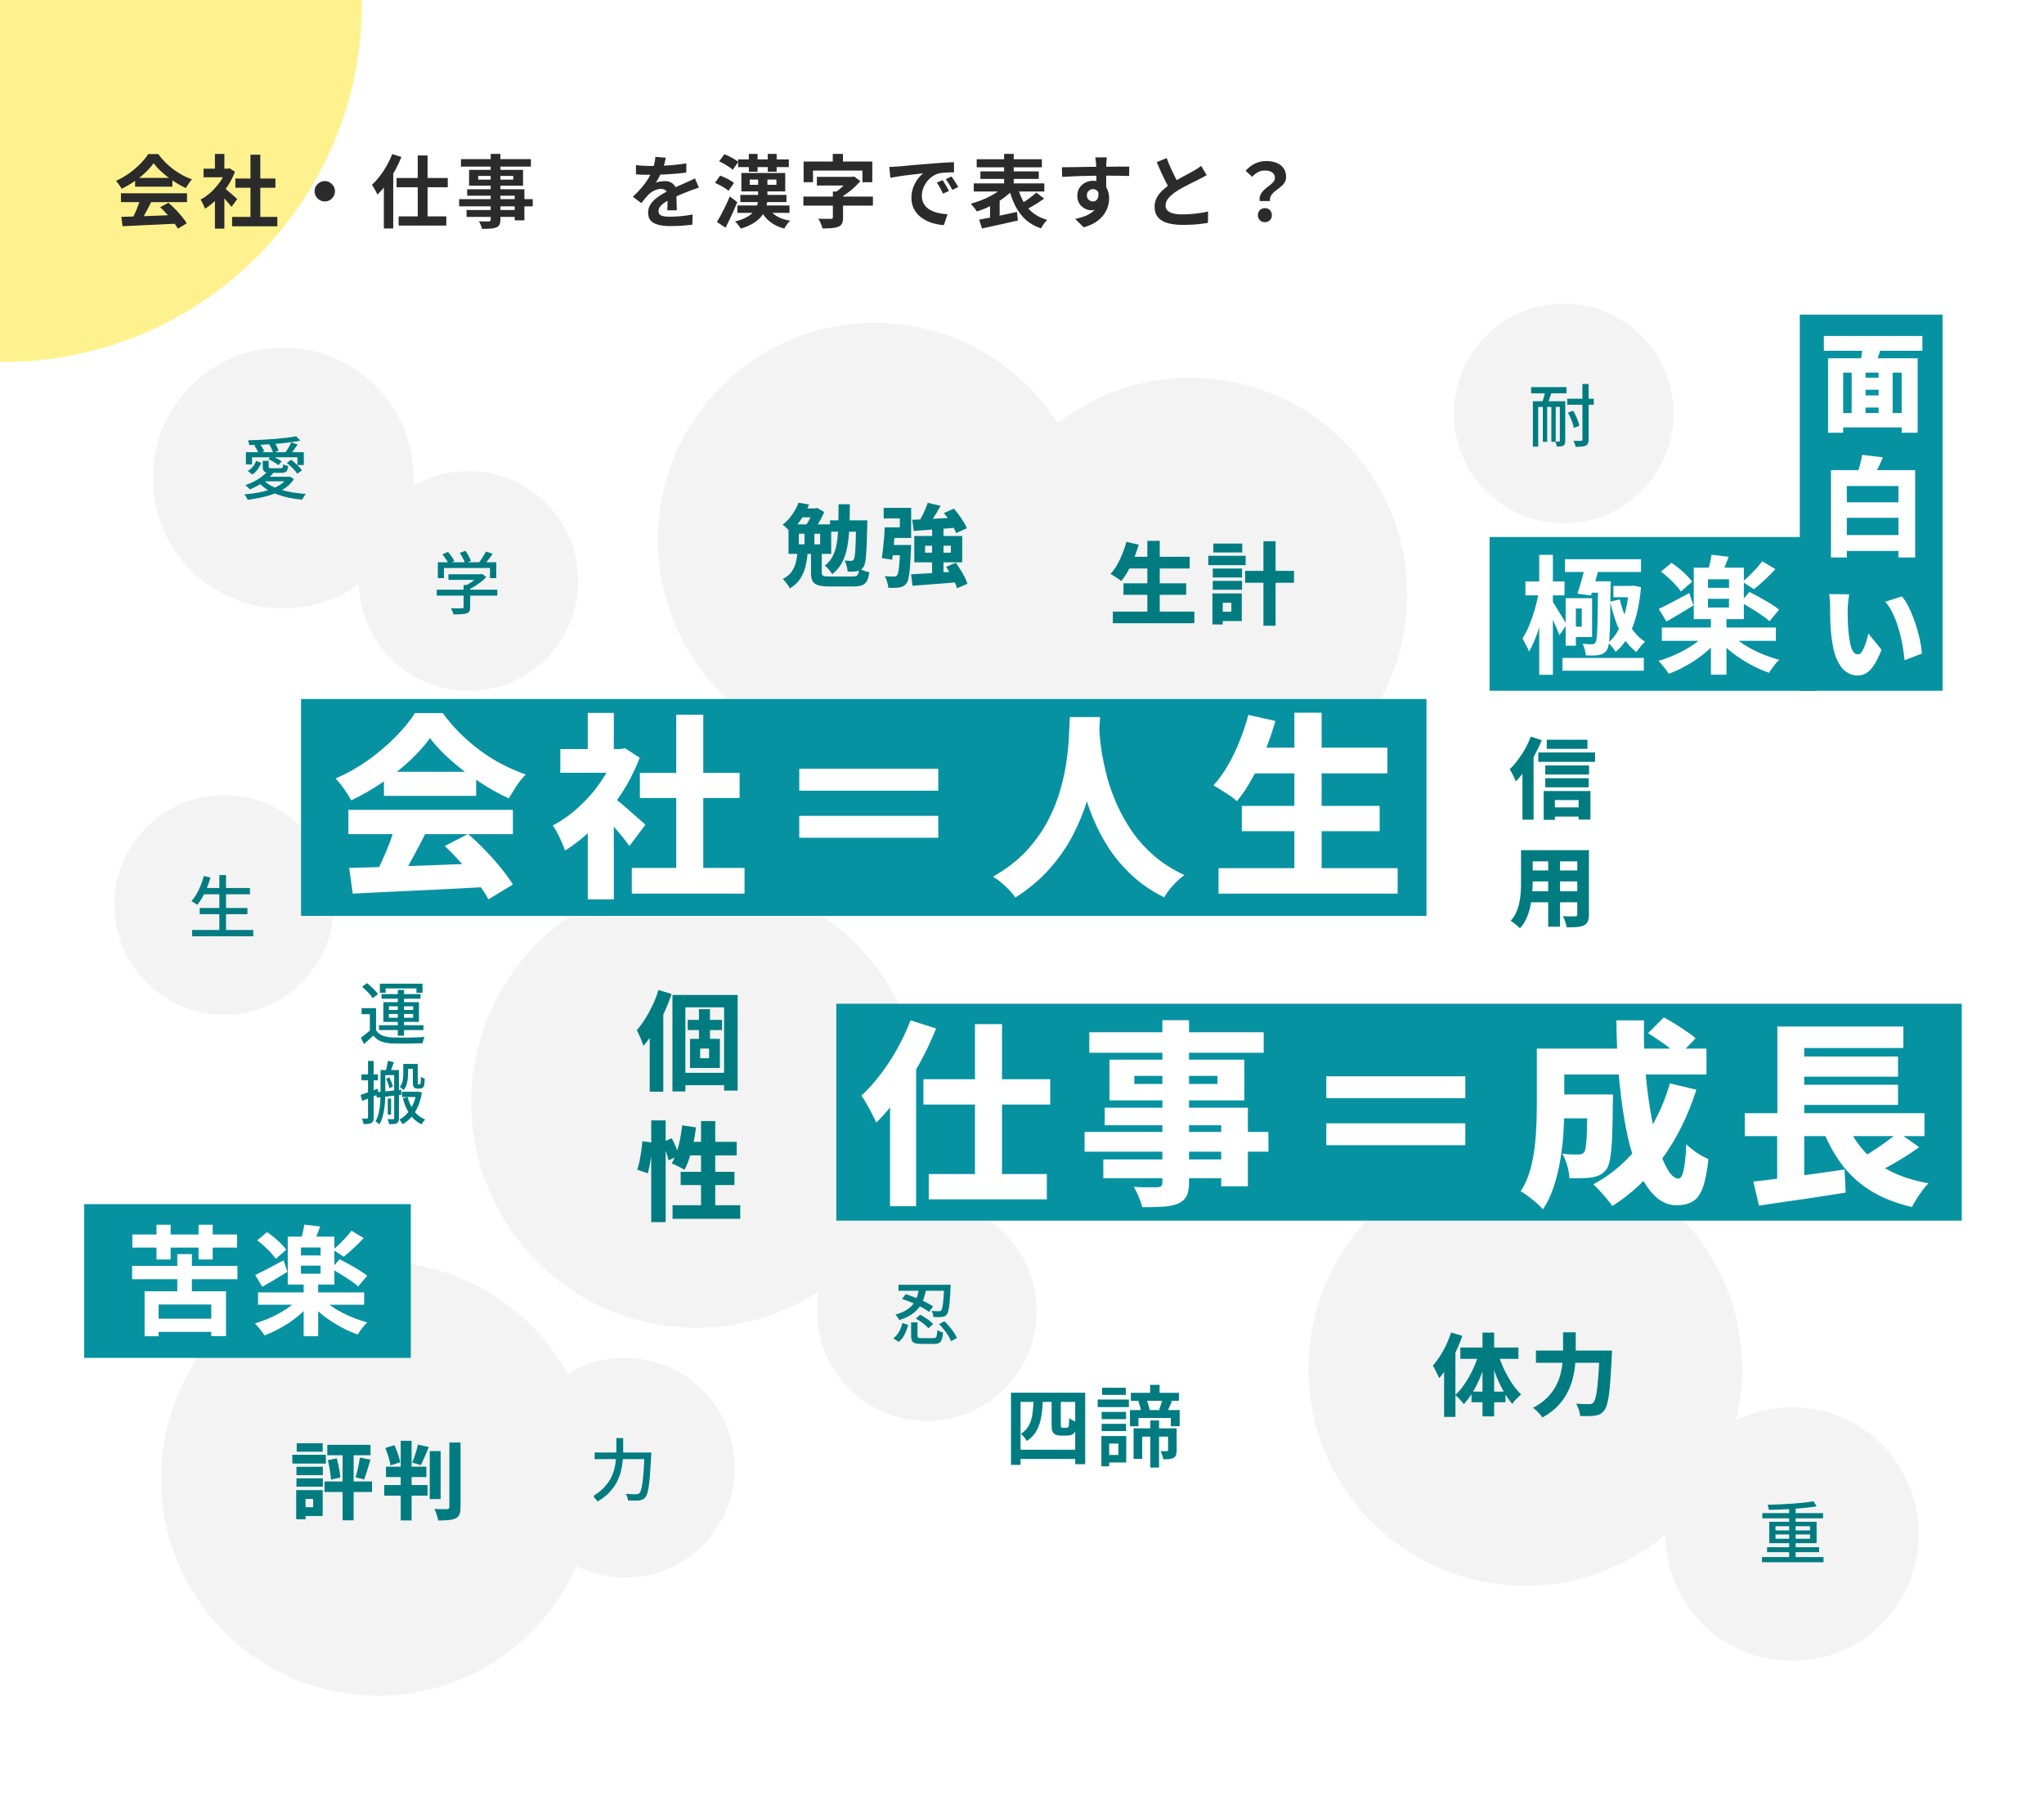 <svg width="360" height="320" viewBox="0 0 360 320" fill="none" xmlns="http://www.w3.org/2000/svg">
<rect width="360" height="320" fill="white"/>
<rect x="262.358" y="94.565" width="57.532" height="27.074" fill="#0792A2"/>
<rect x="316.99" y="55.405" width="25.14" height="66.235" fill="#0792A2"/>
<circle cx="122.636" cy="194.16" r="39.644" fill="#F3F3F3"/>
<circle cx="268.643" cy="241.056" r="38.194" fill="#F3F3F3"/>
<path d="M255.577 234.647L257.555 235.248C257.249 236.145 256.88 237.048 256.447 237.955C256.014 238.862 255.545 239.728 255.038 240.551C254.532 241.363 254.01 242.076 253.471 242.688C253.408 242.519 253.308 242.297 253.171 242.023C253.033 241.738 252.891 241.453 252.743 241.168C252.606 240.883 252.474 240.656 252.348 240.488C252.78 240.013 253.197 239.464 253.598 238.841C254.01 238.208 254.384 237.533 254.722 236.815C255.059 236.098 255.344 235.375 255.577 234.647ZM254.342 239.095L256.32 237.1L256.336 237.116V249.51H254.342V239.095ZM261.101 234.663H263.158V249.415H261.101V234.663ZM257.207 237.29H267.432V239.285H257.207V237.29ZM259.17 245.062H265.153V246.93H259.17V245.062ZM263.855 238.43C264.129 239.306 264.472 240.192 264.884 241.089C265.306 241.975 265.775 242.809 266.292 243.59C266.809 244.36 267.348 245.02 267.907 245.568C267.664 245.758 267.39 246.012 267.084 246.328C266.778 246.634 266.53 246.93 266.34 247.215C265.781 246.55 265.248 245.769 264.741 244.872C264.245 243.975 263.797 243.01 263.396 241.975C263.005 240.941 262.662 239.902 262.367 238.857L263.855 238.43ZM260.499 238.256L262.003 238.667C261.707 239.775 261.354 240.862 260.942 241.928C260.531 242.994 260.061 243.986 259.534 244.904C259.006 245.811 258.431 246.597 257.808 247.262C257.692 247.093 257.545 246.909 257.365 246.708C257.186 246.508 257.001 246.312 256.811 246.122C256.632 245.933 256.463 245.779 256.305 245.663C256.906 245.115 257.471 244.445 257.998 243.653C258.536 242.851 259.022 241.986 259.454 241.057C259.887 240.118 260.235 239.184 260.499 238.256ZM270.515 237.828H282.608V239.981H270.515V237.828ZM281.737 237.828H283.922C283.922 237.828 283.916 237.897 283.906 238.034C283.906 238.161 283.9 238.298 283.89 238.446C283.89 238.593 283.885 238.72 283.874 238.826C283.8 240.387 283.721 241.727 283.637 242.846C283.563 243.954 283.473 244.883 283.368 245.632C283.262 246.37 283.141 246.956 283.004 247.389C282.877 247.821 282.724 248.148 282.545 248.37C282.302 248.687 282.049 248.908 281.785 249.035C281.521 249.161 281.21 249.251 280.851 249.304C280.555 249.346 280.176 249.367 279.711 249.367C279.247 249.378 278.777 249.373 278.303 249.351C278.292 249.045 278.218 248.681 278.081 248.259C277.944 247.837 277.775 247.478 277.574 247.183C278.07 247.225 278.524 247.252 278.936 247.262C279.358 247.262 279.68 247.262 279.901 247.262C280.059 247.262 280.191 247.246 280.297 247.215C280.413 247.172 280.524 247.099 280.629 246.993C280.756 246.866 280.877 246.608 280.993 246.217C281.109 245.816 281.21 245.268 281.294 244.571C281.378 243.864 281.458 242.988 281.531 241.944C281.605 240.899 281.674 239.664 281.737 238.24V237.828ZM275.295 234.615H277.527V238.018C277.527 238.746 277.49 239.517 277.416 240.329C277.353 241.131 277.21 241.954 276.989 242.798C276.778 243.643 276.456 244.476 276.023 245.299C275.601 246.122 275.031 246.903 274.314 247.642C273.607 248.37 272.72 249.03 271.655 249.621C271.549 249.441 271.396 249.241 271.196 249.019C271.006 248.808 270.8 248.597 270.578 248.386C270.367 248.185 270.177 248.027 270.008 247.911C270.979 247.394 271.781 246.824 272.414 246.202C273.058 245.568 273.57 244.904 273.95 244.207C274.34 243.5 274.63 242.788 274.82 242.07C275.01 241.353 275.137 240.651 275.2 239.965C275.263 239.269 275.295 238.62 275.295 238.018V234.615Z" fill="#007C81"/>
<circle cx="154.062" cy="95.048" r="38.194" fill="#F3F3F3"/>
<path d="M141.09 89.525H143.924V91.093H140.236L141.09 89.525ZM140.695 93.989V95.857H144.446V93.989H140.695ZM138.874 92.343H146.393V97.535H138.874V92.343ZM141.692 92.976H143.433V96.696H141.692V92.976ZM140.457 97.218H142.262C142.198 98.052 142.072 98.87 141.882 99.671C141.702 100.463 141.396 101.196 140.964 101.872C140.542 102.547 139.924 103.127 139.112 103.613C139.038 103.444 138.927 103.254 138.779 103.043C138.632 102.842 138.479 102.642 138.32 102.441C138.162 102.241 138.009 102.083 137.861 101.967C138.558 101.608 139.08 101.175 139.428 100.669C139.787 100.152 140.035 99.598 140.172 99.007C140.31 98.416 140.405 97.82 140.457 97.218ZM142.832 97.218H144.731V100.827C144.731 101.027 144.763 101.175 144.826 101.27C144.9 101.365 145.048 101.434 145.269 101.476C145.491 101.508 145.818 101.523 146.25 101.523C146.377 101.523 146.562 101.523 146.804 101.523C147.047 101.523 147.322 101.523 147.628 101.523C147.944 101.523 148.255 101.523 148.561 101.523C148.878 101.523 149.168 101.523 149.432 101.523C149.706 101.523 149.912 101.523 150.049 101.523C150.387 101.523 150.635 101.492 150.793 101.428C150.962 101.355 151.083 101.217 151.157 101.017C151.231 100.806 151.284 100.5 151.316 100.099C151.537 100.247 151.822 100.384 152.17 100.51C152.529 100.626 152.84 100.711 153.104 100.764C153.02 101.439 152.877 101.956 152.677 102.315C152.476 102.684 152.181 102.937 151.79 103.075C151.411 103.212 150.872 103.28 150.176 103.28C150.092 103.28 149.944 103.28 149.733 103.28C149.522 103.28 149.279 103.28 149.005 103.28C148.741 103.28 148.461 103.28 148.166 103.28C147.881 103.28 147.601 103.28 147.327 103.28C147.063 103.28 146.826 103.28 146.615 103.28C146.414 103.28 146.266 103.28 146.171 103.28C145.285 103.28 144.599 103.206 144.114 103.059C143.639 102.922 143.306 102.679 143.116 102.331C142.927 101.982 142.832 101.497 142.832 100.874V97.218ZM140.647 88.528L142.499 88.845C142.267 89.415 141.987 89.984 141.66 90.554C141.344 91.114 140.98 91.657 140.568 92.185C140.167 92.702 139.698 93.198 139.159 93.672C139.012 93.472 138.806 93.245 138.542 92.992C138.289 92.739 138.051 92.549 137.83 92.422C138.305 92.042 138.721 91.636 139.08 91.203C139.439 90.76 139.75 90.312 140.014 89.858C140.278 89.394 140.489 88.95 140.647 88.528ZM143.275 89.525H143.67L143.94 89.446L145.158 90.174C145.011 90.544 144.821 90.939 144.589 91.362C144.367 91.784 144.129 92.195 143.876 92.596C143.634 92.997 143.396 93.356 143.164 93.672C142.985 93.546 142.752 93.398 142.468 93.229C142.193 93.061 141.945 92.923 141.724 92.818C141.935 92.533 142.14 92.216 142.341 91.868C142.552 91.509 142.737 91.15 142.895 90.792C143.064 90.433 143.19 90.122 143.275 89.858V89.525ZM146.187 91.631H151.537V93.625H146.187V91.631ZM150.809 91.631H152.756C152.756 91.631 152.756 91.683 152.756 91.789C152.756 91.894 152.756 92.01 152.756 92.137C152.756 92.264 152.751 92.369 152.74 92.454C152.719 93.667 152.693 94.712 152.661 95.588C152.629 96.453 152.587 97.176 152.534 97.756C152.492 98.326 152.434 98.78 152.36 99.117C152.286 99.445 152.197 99.687 152.091 99.846C151.922 100.078 151.748 100.247 151.569 100.352C151.4 100.447 151.205 100.521 150.983 100.574C150.783 100.616 150.535 100.642 150.239 100.653C149.944 100.663 149.627 100.663 149.29 100.653C149.279 100.357 149.221 100.025 149.115 99.656C149.02 99.286 148.899 98.97 148.751 98.706C148.994 98.727 149.216 98.743 149.416 98.753C149.617 98.764 149.775 98.769 149.891 98.769C149.997 98.769 150.081 98.753 150.144 98.722C150.218 98.68 150.292 98.611 150.366 98.516C150.45 98.4 150.519 98.12 150.572 97.677C150.624 97.234 150.667 96.558 150.698 95.651C150.74 94.733 150.777 93.514 150.809 91.995V91.631ZM147.691 88.797H149.685C149.675 90.285 149.643 91.657 149.59 92.913C149.538 94.158 149.416 95.292 149.226 96.316C149.036 97.339 148.73 98.252 148.308 99.054C147.897 99.846 147.316 100.531 146.567 101.112C146.493 100.954 146.377 100.779 146.219 100.589C146.071 100.389 145.913 100.204 145.744 100.035C145.575 99.856 145.417 99.714 145.269 99.608C145.902 99.112 146.382 98.526 146.71 97.851C147.047 97.165 147.279 96.384 147.406 95.509C147.543 94.622 147.622 93.625 147.643 92.517C147.675 91.398 147.691 90.159 147.691 88.797ZM163.405 88.544L165.668 89.066C165.426 89.499 165.172 89.937 164.909 90.38C164.645 90.823 164.381 91.24 164.117 91.631C163.864 92.021 163.621 92.369 163.389 92.675L161.648 92.153C161.87 91.826 162.091 91.457 162.313 91.045C162.534 90.623 162.74 90.195 162.93 89.763C163.12 89.32 163.278 88.913 163.405 88.544ZM160.667 91.536C161.352 91.504 162.139 91.467 163.025 91.425C163.922 91.383 164.866 91.335 165.858 91.282C166.861 91.23 167.853 91.177 168.834 91.124L168.818 92.881C167.9 92.966 166.966 93.045 166.017 93.118C165.077 93.192 164.175 93.261 163.31 93.324C162.445 93.388 161.653 93.446 160.936 93.498L160.667 91.536ZM166.238 90.349L167.995 89.573C168.301 89.911 168.602 90.285 168.897 90.697C169.203 91.108 169.478 91.514 169.72 91.915C169.974 92.306 170.164 92.675 170.29 93.023L168.391 93.878C168.285 93.562 168.116 93.198 167.884 92.786C167.663 92.375 167.409 91.958 167.125 91.536C166.84 91.103 166.544 90.707 166.238 90.349ZM160.461 101.128C161.168 101.096 161.975 101.054 162.883 101.001C163.801 100.948 164.756 100.885 165.747 100.811C166.75 100.737 167.742 100.669 168.723 100.605L168.707 102.521C167.768 102.605 166.819 102.684 165.858 102.758C164.909 102.832 163.996 102.9 163.12 102.964C162.244 103.038 161.442 103.101 160.714 103.154L160.461 101.128ZM166.634 99.814L168.343 99.102C168.618 99.481 168.892 99.893 169.166 100.336C169.441 100.769 169.689 101.202 169.91 101.634C170.132 102.067 170.29 102.457 170.385 102.805L168.549 103.597C168.465 103.249 168.322 102.858 168.122 102.426C167.921 101.993 167.689 101.55 167.425 101.096C167.172 100.642 166.908 100.215 166.634 99.814ZM162.93 96.094V97.329H167.473V96.094H162.93ZM161.031 94.385H169.467V99.022H161.031V94.385ZM158.561 95.968H160.477C160.477 95.968 160.471 96.015 160.461 96.11C160.461 96.205 160.461 96.316 160.461 96.442C160.461 96.558 160.456 96.659 160.445 96.743C160.392 98.01 160.334 99.054 160.271 99.877C160.208 100.69 160.123 101.323 160.018 101.777C159.923 102.23 159.796 102.557 159.638 102.758C159.458 102.98 159.268 103.138 159.068 103.233C158.878 103.328 158.651 103.402 158.387 103.454C158.166 103.486 157.886 103.507 157.548 103.518C157.211 103.528 156.847 103.528 156.456 103.518C156.435 103.201 156.367 102.848 156.25 102.457C156.145 102.077 156.002 101.745 155.823 101.46C156.161 101.492 156.472 101.513 156.757 101.523C157.052 101.523 157.274 101.523 157.422 101.523C157.548 101.523 157.654 101.513 157.738 101.492C157.833 101.46 157.912 101.407 157.976 101.333C158.081 101.217 158.166 100.98 158.229 100.621C158.303 100.262 158.366 99.73 158.419 99.022C158.472 98.316 158.519 97.397 158.561 96.268V95.968ZM155.823 92.865H157.659C157.617 93.488 157.569 94.147 157.517 94.844C157.464 95.53 157.406 96.195 157.343 96.838C157.279 97.482 157.211 98.057 157.137 98.564L155.317 98.278C155.39 97.793 155.459 97.244 155.522 96.632C155.596 96.02 155.66 95.387 155.712 94.733C155.765 94.068 155.802 93.446 155.823 92.865ZM156.377 95.968H159.384V97.772H156.171L156.377 95.968ZM164.165 93.008H166.175V101.65L164.165 101.713V93.008ZM156.203 92.865H158.482V91.282H155.633V89.43H160.477V94.733H156.203V92.865Z" fill="#007C81"/>
<circle cx="209.661" cy="104.718" r="38.194" fill="#F3F3F3"/>
<path d="M198.5 98.047H209.532V100.105H198.5V98.047ZM197.867 102.717H208.915V104.743H197.867V102.717ZM195.999 107.703H210.356V109.744H195.999V107.703ZM202.077 95.246H204.262V108.716H202.077V95.246ZM198.389 95.42L200.558 95.91C200.326 96.723 200.046 97.53 199.719 98.332C199.402 99.124 199.054 99.862 198.674 100.548C198.294 101.234 197.893 101.83 197.471 102.337C197.345 102.21 197.165 102.068 196.933 101.909C196.701 101.751 196.464 101.598 196.221 101.45C195.978 101.292 195.767 101.165 195.588 101.071C195.999 100.627 196.379 100.105 196.727 99.504C197.086 98.891 197.403 98.237 197.677 97.541C197.962 96.844 198.199 96.137 198.389 95.42ZM219.295 100.532H227.906V102.622H219.295V100.532ZM222.524 95.309H224.661V110.188H222.524V95.309ZM213.597 100.121H218.757V101.688H213.597V100.121ZM213.692 95.721H218.789V97.287H213.692V95.721ZM213.597 102.289H218.757V103.856H213.597V102.289ZM212.805 97.873H219.39V99.519H212.805V97.873ZM214.547 104.505H218.709V109.365H214.547V107.718H216.873V106.151H214.547V104.505ZM213.534 104.505H215.354V109.966H213.534V104.505Z" fill="#007C81"/>
<circle cx="82.509" cy="102.302" r="19.339" fill="#F3F3F3"/>
<path d="M78.984 101.122H84.756V102.118H78.984V101.122ZM76.92 103.846H87.588V104.89H76.92V103.846ZM81.648 103.006H82.812V106.918C82.812 107.23 82.764 107.47 82.668 107.638C82.58 107.806 82.408 107.934 82.152 108.022C81.904 108.102 81.596 108.15 81.228 108.166C80.86 108.19 80.408 108.202 79.872 108.202C79.84 108.042 79.776 107.854 79.68 107.638C79.592 107.43 79.5 107.25 79.404 107.098C79.684 107.106 79.956 107.114 80.22 107.122C80.492 107.13 80.728 107.134 80.928 107.134C81.128 107.126 81.268 107.122 81.348 107.122C81.468 107.114 81.548 107.094 81.588 107.062C81.628 107.03 81.648 106.97 81.648 106.882V103.006ZM84.396 101.122H84.672L84.924 101.062L85.644 101.614C85.372 101.902 85.06 102.186 84.708 102.466C84.356 102.746 83.984 103.006 83.592 103.246C83.208 103.486 82.824 103.698 82.44 103.882C82.368 103.778 82.268 103.662 82.14 103.534C82.02 103.398 81.912 103.29 81.816 103.21C82.144 103.058 82.472 102.874 82.8 102.658C83.136 102.442 83.444 102.222 83.724 101.998C84.004 101.766 84.228 101.546 84.396 101.338V101.122ZM77.112 99.01H87.408V101.806H86.292V100.018H78.192V101.806H77.112V99.01ZM85.572 97.126L86.784 97.51C86.52 97.894 86.24 98.274 85.944 98.65C85.648 99.026 85.376 99.346 85.128 99.61L84.216 99.25C84.376 99.058 84.54 98.838 84.708 98.59C84.876 98.342 85.036 98.09 85.188 97.834C85.348 97.578 85.476 97.342 85.572 97.126ZM77.928 97.618L78.888 97.186C79.112 97.426 79.332 97.698 79.548 98.002C79.764 98.306 79.92 98.574 80.016 98.806L79.008 99.298C78.912 99.066 78.76 98.794 78.552 98.482C78.344 98.17 78.136 97.882 77.928 97.618ZM80.988 97.366L81.984 96.994C82.176 97.266 82.364 97.574 82.548 97.918C82.74 98.254 82.872 98.546 82.944 98.794L81.888 99.214C81.824 98.958 81.704 98.658 81.528 98.314C81.36 97.962 81.18 97.646 80.988 97.366Z" fill="#007C81"/>
<circle cx="49.875" cy="84.172" r="22.965" fill="#F3F3F3"/>
<path d="M43.311 79.636H53.511V81.892H52.383V80.524H44.391V81.772H43.311V79.636ZM52.155 76.828L52.911 77.596C52.319 77.716 51.659 77.824 50.931 77.92C50.203 78.008 49.439 78.084 48.639 78.148C47.847 78.212 47.047 78.264 46.239 78.304C45.431 78.336 44.655 78.36 43.911 78.376C43.895 78.256 43.863 78.112 43.815 77.944C43.767 77.776 43.723 77.64 43.683 77.536C44.419 77.512 45.179 77.484 45.963 77.452C46.755 77.412 47.531 77.364 48.291 77.308C49.051 77.244 49.763 77.172 50.427 77.092C51.091 77.012 51.667 76.924 52.155 76.828ZM44.775 78.46L45.675 78.088C45.859 78.288 46.031 78.52 46.191 78.784C46.351 79.04 46.463 79.268 46.527 79.468L45.567 79.876C45.511 79.684 45.407 79.456 45.255 79.192C45.103 78.92 44.943 78.676 44.775 78.46ZM47.391 78.22L48.315 77.896C48.475 78.12 48.627 78.372 48.771 78.652C48.915 78.924 49.011 79.168 49.059 79.384L48.087 79.732C48.047 79.532 47.959 79.288 47.823 79C47.695 78.712 47.551 78.452 47.391 78.22ZM50.511 81.508L51.279 80.968C51.519 81.144 51.759 81.34 51.999 81.556C52.247 81.772 52.475 81.992 52.683 82.216C52.891 82.432 53.055 82.636 53.175 82.828L52.359 83.428C52.247 83.244 52.087 83.04 51.879 82.816C51.679 82.584 51.459 82.356 51.219 82.132C50.979 81.9 50.743 81.692 50.511 81.508ZM47.271 80.86L47.823 80.272C48.135 80.392 48.459 80.548 48.795 80.74C49.139 80.924 49.411 81.096 49.611 81.256L49.035 81.916C48.843 81.748 48.579 81.564 48.243 81.364C47.907 81.164 47.583 80.996 47.271 80.86ZM51.315 77.896L52.419 78.28C52.203 78.6 51.979 78.916 51.747 79.228C51.515 79.54 51.299 79.808 51.099 80.032L50.259 79.684C50.379 79.524 50.503 79.34 50.631 79.132C50.767 78.916 50.895 78.7 51.015 78.484C51.143 78.26 51.243 78.064 51.315 77.896ZM50.631 83.956H50.859L51.051 83.92L51.771 84.376C51.395 84.944 50.919 85.436 50.343 85.852C49.767 86.268 49.119 86.616 48.399 86.896C47.687 87.176 46.923 87.404 46.107 87.58C45.299 87.764 44.471 87.908 43.623 88.012C43.591 87.916 43.539 87.808 43.467 87.688C43.403 87.576 43.331 87.46 43.251 87.34C43.171 87.228 43.099 87.136 43.035 87.064C43.867 86.992 44.671 86.888 45.447 86.752C46.223 86.608 46.947 86.42 47.619 86.188C48.291 85.948 48.883 85.66 49.395 85.324C49.915 84.98 50.327 84.576 50.631 84.112V83.956ZM46.407 84.52C46.743 84.888 47.167 85.216 47.679 85.504C48.199 85.784 48.783 86.024 49.431 86.224C50.079 86.424 50.779 86.588 51.531 86.716C52.283 86.836 53.063 86.924 53.871 86.98C53.799 87.06 53.719 87.16 53.631 87.28C53.551 87.408 53.475 87.532 53.403 87.652C53.331 87.78 53.267 87.892 53.211 87.988C52.395 87.916 51.607 87.8 50.847 87.64C50.087 87.48 49.375 87.272 48.711 87.016C48.055 86.768 47.455 86.468 46.911 86.116C46.375 85.764 45.907 85.352 45.507 84.88L46.407 84.52ZM47.127 82.972L48.123 83.308C47.787 83.724 47.395 84.112 46.947 84.472C46.499 84.832 46.023 85.156 45.519 85.444C45.015 85.732 44.515 85.98 44.019 86.188C43.963 86.116 43.887 86.036 43.791 85.948C43.695 85.852 43.595 85.756 43.491 85.66C43.395 85.564 43.307 85.488 43.227 85.432C43.739 85.256 44.239 85.044 44.727 84.796C45.215 84.548 45.667 84.268 46.083 83.956C46.499 83.644 46.847 83.316 47.127 82.972ZM46.275 81.148H47.319V82.156C47.319 82.284 47.355 82.368 47.427 82.408C47.499 82.44 47.647 82.456 47.871 82.456C47.927 82.456 48.023 82.456 48.159 82.456C48.295 82.456 48.447 82.456 48.615 82.456C48.783 82.456 48.939 82.456 49.083 82.456C49.235 82.456 49.347 82.456 49.419 82.456C49.531 82.456 49.619 82.44 49.683 82.408C49.747 82.376 49.791 82.312 49.815 82.216C49.847 82.112 49.867 81.96 49.875 81.76C49.987 81.824 50.127 81.884 50.295 81.94C50.471 81.996 50.627 82.04 50.763 82.072C50.723 82.384 50.659 82.628 50.571 82.804C50.491 82.98 50.367 83.1 50.199 83.164C50.039 83.228 49.819 83.26 49.539 83.26C49.491 83.26 49.407 83.26 49.287 83.26C49.167 83.26 49.027 83.26 48.867 83.26C48.715 83.26 48.563 83.26 48.411 83.26C48.259 83.26 48.123 83.26 48.003 83.26C47.883 83.26 47.799 83.26 47.751 83.26C47.359 83.26 47.055 83.232 46.839 83.176C46.623 83.112 46.475 83 46.395 82.84C46.315 82.672 46.275 82.444 46.275 82.156V81.148ZM45.135 81.148L45.999 81.52C45.847 81.904 45.643 82.28 45.387 82.648C45.139 83.016 44.819 83.32 44.427 83.56L43.635 82.924C43.987 82.732 44.291 82.476 44.547 82.156C44.803 81.836 44.999 81.5 45.135 81.148ZM46.695 83.956H50.883V84.76H45.879L46.695 83.956Z" fill="#007C81"/>
<path d="M178.062 245.251H191.131V257.836H189.371V246.871H179.745V257.961H178.062V245.251ZM178.95 255.297H190.306V256.917H178.95V255.297ZM185.212 246.403H186.832V250.905C186.832 251.164 186.858 251.315 186.91 251.357C186.972 251.409 187.071 251.434 187.206 251.434C187.258 251.434 187.336 251.434 187.44 251.434C187.543 251.434 187.632 251.434 187.704 251.434C187.767 251.434 187.829 251.429 187.891 251.419C187.964 251.409 188.021 251.393 188.063 251.372C188.094 251.351 188.125 251.315 188.156 251.263C188.198 251.211 188.229 251.133 188.25 251.029C188.27 250.926 188.281 250.759 188.281 250.531C188.291 250.303 188.301 250.033 188.312 249.721C188.457 249.856 188.655 249.986 188.904 250.11C189.153 250.235 189.381 250.334 189.589 250.406C189.579 250.718 189.553 251.029 189.511 251.341C189.48 251.653 189.433 251.881 189.371 252.026C189.319 252.172 189.241 252.296 189.137 252.4C189.044 252.494 188.925 252.577 188.779 252.649C188.655 252.701 188.499 252.743 188.312 252.774C188.135 252.795 187.969 252.805 187.813 252.805C187.72 252.805 187.606 252.805 187.471 252.805C187.346 252.805 187.221 252.805 187.097 252.805C186.972 252.805 186.868 252.805 186.785 252.805C186.588 252.805 186.38 252.779 186.162 252.727C185.955 252.665 185.778 252.572 185.633 252.447C185.487 252.322 185.378 252.156 185.306 251.948C185.243 251.73 185.212 251.362 185.212 250.843V246.403ZM182.05 246.372H183.686C183.644 247.462 183.551 248.47 183.405 249.394C183.26 250.318 182.99 251.149 182.595 251.886C182.211 252.613 181.629 253.236 180.851 253.755C180.747 253.558 180.591 253.335 180.383 253.086C180.186 252.836 179.994 252.639 179.807 252.494C180.451 252.078 180.929 251.569 181.24 250.967C181.552 250.365 181.754 249.68 181.848 248.911C181.951 248.132 182.019 247.286 182.05 246.372ZM199.169 245.266H207.642V246.684H199.169V245.266ZM202.564 243.864H204.231V246.061H202.564V243.864ZM202.596 250.142H204.138V258.428H202.596V250.142ZM199.013 248.304H207.767V251.154H206.209V249.705H200.508V251.154H199.013V248.304ZM204.761 246.372L206.412 246.761C206.256 247.104 206.106 247.436 205.96 247.758C205.825 248.08 205.69 248.366 205.555 248.615L204.153 248.241C204.257 247.971 204.366 247.66 204.48 247.307C204.605 246.954 204.698 246.642 204.761 246.372ZM200.477 246.746L201.895 246.419C202.03 246.699 202.149 247.016 202.253 247.369C202.367 247.712 202.445 248.008 202.487 248.257L200.991 248.662C200.97 248.392 200.908 248.08 200.804 247.727C200.7 247.374 200.591 247.047 200.477 246.746ZM199.652 251.528H206.459V252.992H201.178V256.902H199.652V251.528ZM205.726 251.528H207.237V255.391C207.237 255.723 207.201 255.998 207.128 256.216C207.066 256.424 206.921 256.59 206.692 256.715C206.474 256.84 206.215 256.917 205.913 256.949C205.623 256.969 205.275 256.98 204.87 256.98C204.849 256.762 204.792 256.518 204.698 256.248C204.605 255.967 204.512 255.728 204.418 255.531C204.657 255.541 204.88 255.547 205.088 255.547C205.296 255.547 205.441 255.547 205.524 255.547C205.659 255.536 205.726 255.474 205.726 255.36V251.528ZM194.028 248.631H198.328V249.908H194.028V248.631ZM194.106 244.378H198.281V245.64H194.106V244.378ZM194.028 250.734H198.328V252.011H194.028V250.734ZM193.328 246.45H198.826V247.79H193.328V246.45ZM194.792 252.883H198.359V257.54H194.792V256.216H196.972V254.207H194.792V252.883ZM193.982 252.883H195.352V258.21H193.982V252.883Z" fill="#007C81"/>
<circle cx="39.48" cy="159.35" r="19.339" fill="#F3F3F3"/>
<path d="M35.691 156.37H44.019V157.474H35.691V156.37ZM35.175 159.886H43.575V160.978H35.175V159.886ZM33.831 163.762H44.607V164.866H33.831V163.762ZM38.631 154.102H39.807V164.314H38.631V154.102ZM35.895 154.27L37.071 154.534C36.895 155.15 36.683 155.758 36.435 156.358C36.195 156.95 35.931 157.502 35.643 158.014C35.355 158.518 35.055 158.962 34.743 159.346C34.663 159.282 34.559 159.21 34.431 159.13C34.311 159.042 34.187 158.958 34.059 158.878C33.931 158.79 33.815 158.722 33.711 158.674C34.039 158.322 34.339 157.914 34.611 157.45C34.883 156.978 35.127 156.47 35.343 155.926C35.567 155.382 35.751 154.83 35.895 154.27Z" fill="#007C81"/>
<path d="M118.436 175.208H129.921V192.046H127.529V177.391H120.714V192.198H118.436V175.208ZM121.131 179.593H127.168V181.396H121.131V179.593ZM119.594 188.914H128.668V191.097H119.594V188.914ZM123.106 177.713H125.042V183.845H123.106V177.713ZM123.314 184.643V186.351H124.89V184.643H123.314ZM121.53 182.934H126.789V188.06H121.53V182.934ZM115.968 174.334L118.284 175.037C117.917 176.138 117.474 177.252 116.955 178.378C116.436 179.492 115.866 180.548 115.246 181.548C114.639 182.548 114 183.421 113.329 184.168C113.266 183.966 113.164 183.693 113.025 183.352C112.899 182.997 112.753 182.643 112.589 182.289C112.424 181.922 112.278 181.63 112.152 181.415C112.671 180.833 113.164 180.162 113.633 179.403C114.114 178.644 114.557 177.834 114.962 176.973C115.366 176.1 115.702 175.22 115.968 174.334ZM114.43 179.707L116.803 177.334L116.822 177.353V192.236H114.43V179.707ZM114.696 197.296H117.24V215.217H114.696V197.296ZM113.139 200.96L114.924 201.207C114.898 201.751 114.848 202.352 114.772 203.011C114.696 203.669 114.594 204.314 114.468 204.947C114.354 205.567 114.227 206.124 114.088 206.617L112.228 205.972C112.392 205.542 112.532 205.035 112.645 204.453C112.759 203.871 112.861 203.276 112.949 202.669C113.038 202.061 113.101 201.492 113.139 200.96ZM116.613 201.169L118.303 200.448C118.568 200.929 118.822 201.46 119.062 202.042C119.303 202.612 119.467 203.099 119.556 203.504L117.752 204.339C117.689 204.048 117.6 203.726 117.486 203.371C117.372 203.017 117.24 202.644 117.088 202.251C116.936 201.859 116.778 201.498 116.613 201.169ZM120.144 198.17L122.574 198.53C122.473 199.48 122.321 200.416 122.118 201.34C121.916 202.251 121.682 203.112 121.416 203.922C121.163 204.719 120.872 205.415 120.543 206.01C120.378 205.883 120.157 205.751 119.878 205.611C119.6 205.459 119.321 205.32 119.043 205.194C118.765 205.054 118.518 204.941 118.303 204.852C118.632 204.333 118.916 203.713 119.157 202.992C119.397 202.27 119.6 201.498 119.764 200.676C119.929 199.84 120.056 199.005 120.144 198.17ZM120.998 201.074H129.75V203.466H120.277L120.998 201.074ZM123.466 197.41H125.972V213.623H123.466V197.41ZM119.878 206.352H129.351V208.687H119.878V206.352ZM118.455 212.237H130.376V214.629H118.455V212.237Z" fill="#007C81"/>
<path d="M327.265 66.508H331.973V68.634H327.265V66.508ZM327.265 69.64H331.973V71.766H327.265V69.64ZM323.715 72.735H336.207V75.26H323.715V72.735ZM321.969 63.091H337.744V76.209H334.935V65.616H324.626V76.209H321.969V63.091ZM326.126 64.799H328.575V73.855H326.126V64.799ZM330.872 64.799H333.34V73.855H330.872V64.799ZM328.101 60.357L331.366 61.022C331.125 61.756 330.897 62.477 330.682 63.186C330.467 63.882 330.265 64.483 330.075 64.989L327.55 64.344C327.639 63.964 327.721 63.546 327.797 63.091C327.873 62.623 327.936 62.154 327.987 61.686C328.05 61.205 328.088 60.762 328.101 60.357ZM321.228 59.161H338.58V61.762H321.228V59.161ZM323.981 94.222H335.618V97.013H323.981V94.222ZM323.981 88.451H335.618V91.185H323.981V88.451ZM322.481 82.794H337.308V98.171H334.365V85.584H325.272V98.171H322.481V82.794ZM327.968 80.098L331.632 80.535C331.315 81.281 330.986 81.99 330.644 82.661C330.303 83.332 329.993 83.907 329.714 84.388L326.961 83.857C327.101 83.49 327.234 83.091 327.36 82.661C327.499 82.218 327.62 81.775 327.721 81.332C327.835 80.889 327.917 80.478 327.968 80.098ZM325.69 104.661C325.639 104.927 325.595 105.224 325.557 105.553C325.519 105.882 325.487 106.199 325.462 106.502C325.436 106.806 325.424 107.053 325.424 107.243C325.424 107.66 325.424 108.078 325.424 108.496C325.436 108.913 325.449 109.331 325.462 109.749C325.474 110.154 325.5 110.571 325.538 111.002C325.614 111.824 325.715 112.558 325.841 113.204C325.968 113.836 326.139 114.336 326.354 114.703C326.582 115.058 326.879 115.235 327.246 115.235C327.461 115.235 327.664 115.108 327.854 114.855C328.044 114.602 328.214 114.279 328.366 113.887C328.531 113.495 328.67 113.09 328.784 112.672C328.898 112.254 328.993 111.887 329.069 111.571L331.385 114.419C330.942 115.532 330.505 116.425 330.075 117.095C329.645 117.753 329.195 118.228 328.727 118.519C328.259 118.81 327.746 118.956 327.189 118.956C326.443 118.956 325.746 118.728 325.101 118.272C324.468 117.804 323.924 117.051 323.468 116.013C323.025 114.963 322.715 113.577 322.538 111.856C322.475 111.248 322.424 110.622 322.386 109.976C322.361 109.331 322.342 108.717 322.329 108.135C322.329 107.553 322.329 107.066 322.329 106.673C322.329 106.382 322.317 106.053 322.291 105.686C322.266 105.306 322.222 104.952 322.159 104.623L325.69 104.661ZM334.973 105.022C335.34 105.452 335.694 105.99 336.036 106.635C336.378 107.281 336.688 107.977 336.966 108.723C337.257 109.47 337.51 110.23 337.725 111.002C337.941 111.761 338.111 112.495 338.238 113.204C338.377 113.912 338.466 114.539 338.504 115.083L335.447 116.26C335.384 115.539 335.27 114.716 335.106 113.792C334.954 112.868 334.739 111.925 334.46 110.964C334.194 109.989 333.859 109.065 333.454 108.192C333.062 107.319 332.587 106.578 332.03 105.971L334.973 105.022Z" fill="white"/>
<circle cx="110.066" cy="258.462" r="19.339" fill="#F3F3F3"/>
<path d="M104.729 255.781H113.993V256.945H104.729V255.781ZM113.537 255.781H114.725C114.725 255.781 114.721 255.821 114.713 255.901C114.713 255.973 114.709 256.053 114.701 256.141C114.701 256.221 114.697 256.289 114.689 256.345C114.625 257.569 114.561 258.613 114.497 259.477C114.433 260.341 114.361 261.057 114.281 261.625C114.201 262.185 114.109 262.629 114.005 262.957C113.909 263.277 113.793 263.513 113.657 263.665C113.497 263.865 113.329 264.001 113.153 264.073C112.985 264.145 112.777 264.197 112.529 264.229C112.321 264.253 112.041 264.261 111.689 264.253C111.337 264.253 110.977 264.245 110.609 264.229C110.601 264.061 110.561 263.865 110.489 263.641C110.417 263.417 110.325 263.221 110.213 263.053C110.613 263.093 110.981 263.117 111.317 263.125C111.661 263.125 111.909 263.125 112.061 263.125C112.189 263.125 112.293 263.113 112.373 263.089C112.461 263.065 112.545 263.017 112.625 262.945C112.729 262.833 112.825 262.625 112.913 262.321C113.009 262.017 113.093 261.593 113.165 261.049C113.237 260.505 113.301 259.821 113.357 258.997C113.421 258.165 113.481 257.169 113.537 256.009V255.781ZM108.557 253.237H109.757V255.493C109.757 256.037 109.729 256.617 109.673 257.233C109.625 257.841 109.521 258.465 109.361 259.105C109.201 259.745 108.957 260.377 108.629 261.001C108.301 261.625 107.861 262.229 107.309 262.813C106.765 263.389 106.081 263.921 105.257 264.409C105.193 264.313 105.109 264.205 105.005 264.085C104.909 263.973 104.801 263.861 104.681 263.749C104.569 263.645 104.465 263.561 104.369 263.497C105.145 263.049 105.785 262.565 106.289 262.045C106.801 261.525 107.209 260.985 107.513 260.425C107.817 259.857 108.041 259.289 108.185 258.721C108.337 258.145 108.437 257.585 108.485 257.041C108.533 256.489 108.557 255.973 108.557 255.493V253.237Z" fill="#007C81"/>
<path d="M66.231 177.529V181.861H65.139V178.585H63.687V177.529H66.231ZM66.231 181.405C66.487 181.829 66.851 182.141 67.323 182.341C67.803 182.541 68.379 182.657 69.051 182.689C69.395 182.697 69.811 182.705 70.299 182.713C70.795 182.713 71.311 182.713 71.847 182.713C72.391 182.705 72.919 182.693 73.431 182.677C73.943 182.653 74.391 182.629 74.775 182.605C74.735 182.685 74.691 182.793 74.643 182.929C74.595 183.057 74.551 183.189 74.511 183.325C74.471 183.469 74.439 183.597 74.415 183.709C74.063 183.725 73.651 183.737 73.179 183.745C72.715 183.761 72.231 183.769 71.727 183.769C71.223 183.777 70.735 183.777 70.263 183.769C69.799 183.761 69.391 183.753 69.039 183.745C68.279 183.713 67.631 183.589 67.095 183.373C66.567 183.165 66.119 182.825 65.751 182.353C65.495 182.601 65.231 182.849 64.959 183.097C64.695 183.345 64.411 183.601 64.107 183.865L63.555 182.737C63.811 182.553 64.087 182.345 64.383 182.113C64.679 181.881 64.963 181.645 65.235 181.405H66.231ZM63.771 173.761L64.635 173.125C64.875 173.309 65.119 173.517 65.367 173.749C65.623 173.973 65.855 174.201 66.063 174.433C66.271 174.657 66.439 174.869 66.567 175.069L65.631 175.777C65.519 175.577 65.359 175.361 65.151 175.129C64.951 174.889 64.727 174.649 64.479 174.409C64.239 174.169 64.003 173.953 63.771 173.761ZM70.059 174.313H71.163V182.377H70.059V174.313ZM68.499 178.549V179.221H72.771V178.549H68.499ZM68.499 177.205V177.853H72.771V177.205H68.499ZM67.515 176.473H73.791V179.953H67.515V176.473ZM66.903 173.221H74.415V174.829H73.347V174.061H67.911V174.829H66.903V173.221ZM67.203 175.057H74.067V175.873H67.203V175.057ZM66.747 180.541H74.583V181.393H66.747V180.541ZM68.319 186.813L69.375 187.053C69.255 187.389 69.131 187.733 69.003 188.085C68.875 188.437 68.759 188.741 68.655 188.997L67.899 188.769C67.979 188.489 68.059 188.165 68.139 187.797C68.219 187.429 68.279 187.101 68.319 186.813ZM67.023 188.433H67.863V192.393C67.863 192.809 67.851 193.265 67.827 193.761C67.803 194.249 67.755 194.745 67.683 195.249C67.611 195.753 67.507 196.241 67.371 196.713C67.235 197.185 67.051 197.617 66.819 198.009C66.779 197.953 66.715 197.889 66.627 197.817C66.547 197.745 66.459 197.677 66.363 197.613C66.275 197.557 66.195 197.513 66.123 197.481C66.403 196.993 66.603 196.453 66.723 195.861C66.851 195.269 66.931 194.673 66.963 194.073C67.003 193.473 67.023 192.913 67.023 192.393V188.433ZM67.443 188.433H69.855V189.333H67.443V188.433ZM69.423 188.433H70.263V196.905C70.263 197.137 70.235 197.321 70.179 197.457C70.131 197.601 70.035 197.713 69.891 197.793C69.747 197.873 69.563 197.921 69.339 197.937C69.123 197.953 68.851 197.961 68.523 197.961C68.515 197.841 68.483 197.693 68.427 197.517C68.379 197.341 68.327 197.193 68.271 197.073C68.487 197.081 68.687 197.085 68.871 197.085C69.063 197.093 69.191 197.093 69.255 197.085C69.367 197.085 69.423 197.021 69.423 196.893V188.433ZM68.007 189.993L68.559 189.705C68.695 189.961 68.823 190.241 68.943 190.545C69.063 190.849 69.151 191.101 69.207 191.301L68.619 191.661C68.571 191.437 68.487 191.169 68.367 190.857C68.255 190.545 68.135 190.257 68.007 189.993ZM68.295 193.461H68.883V196.281H68.295V193.461ZM66.219 192.333C66.603 192.301 67.031 192.265 67.503 192.225C67.983 192.177 68.495 192.125 69.039 192.069C69.583 192.013 70.127 191.957 70.671 191.901L70.683 192.777C69.923 192.873 69.159 192.969 68.391 193.065C67.631 193.153 66.955 193.229 66.363 193.293L66.219 192.333ZM71.031 187.353H71.871V189.021C71.871 189.325 71.851 189.653 71.811 190.005C71.779 190.349 71.707 190.693 71.595 191.037C71.483 191.381 71.311 191.689 71.079 191.961C71.039 191.905 70.975 191.841 70.887 191.769C70.799 191.689 70.711 191.617 70.623 191.553C70.543 191.489 70.471 191.441 70.407 191.409C70.695 191.049 70.871 190.653 70.935 190.221C70.999 189.781 71.031 189.377 71.031 189.009V187.353ZM71.463 187.353H73.143V188.229H71.463V187.353ZM70.791 192.249H73.695V193.185H70.791V192.249ZM73.347 192.249H73.527L73.707 192.225L74.307 192.393C74.155 193.329 73.919 194.157 73.599 194.877C73.279 195.597 72.891 196.213 72.435 196.725C71.987 197.237 71.479 197.649 70.911 197.961C70.847 197.841 70.759 197.701 70.647 197.541C70.535 197.389 70.427 197.265 70.323 197.169C70.819 196.913 71.271 196.561 71.679 196.113C72.095 195.657 72.447 195.117 72.735 194.493C73.023 193.861 73.227 193.169 73.347 192.417V192.249ZM71.799 193.197C72.031 194.117 72.403 194.925 72.915 195.621C73.435 196.317 74.095 196.829 74.895 197.157C74.783 197.253 74.663 197.381 74.535 197.541C74.407 197.709 74.307 197.857 74.235 197.985C73.387 197.577 72.695 196.977 72.159 196.185C71.623 195.393 71.219 194.461 70.947 193.389L71.799 193.197ZM72.711 187.353H73.575V190.485C73.575 190.605 73.575 190.701 73.575 190.773C73.575 190.845 73.579 190.893 73.587 190.917C73.611 190.949 73.651 190.965 73.707 190.965C73.731 190.965 73.759 190.965 73.791 190.965C73.823 190.965 73.851 190.965 73.875 190.965C73.939 190.965 73.983 190.949 74.007 190.917C74.023 190.901 74.039 190.873 74.055 190.833C74.071 190.785 74.083 190.721 74.091 190.641C74.107 190.553 74.115 190.421 74.115 190.245C74.123 190.061 74.127 189.849 74.127 189.609C74.215 189.681 74.323 189.749 74.451 189.813C74.579 189.869 74.695 189.917 74.799 189.957C74.799 190.197 74.787 190.437 74.763 190.677C74.747 190.917 74.727 191.081 74.703 191.169C74.671 191.265 74.627 191.349 74.571 191.421C74.523 191.485 74.463 191.541 74.391 191.589C74.335 191.629 74.263 191.657 74.175 191.673C74.095 191.689 74.015 191.697 73.935 191.697C73.871 191.697 73.795 191.697 73.707 191.697C73.627 191.697 73.559 191.697 73.503 191.697C73.399 191.697 73.291 191.681 73.179 191.649C73.075 191.617 72.987 191.565 72.915 191.493C72.843 191.405 72.791 191.293 72.759 191.157C72.727 191.021 72.711 190.781 72.711 190.437V187.353ZM63.495 192.825C63.887 192.697 64.347 192.533 64.875 192.333C65.411 192.133 65.955 191.925 66.507 191.709L66.711 192.681C66.215 192.881 65.715 193.085 65.211 193.293C64.715 193.501 64.247 193.693 63.807 193.869L63.495 192.825ZM63.663 189.201H66.567V190.245H63.663V189.201ZM64.815 186.837H65.811V196.785C65.811 197.041 65.783 197.241 65.727 197.385C65.671 197.537 65.567 197.657 65.415 197.745C65.271 197.833 65.087 197.889 64.863 197.913C64.639 197.937 64.359 197.949 64.023 197.949C64.015 197.813 63.979 197.649 63.915 197.457C63.859 197.273 63.803 197.113 63.747 196.977C63.947 196.985 64.131 196.989 64.299 196.989C64.467 196.989 64.583 196.985 64.647 196.977C64.759 196.977 64.815 196.913 64.815 196.785V186.837Z" fill="#007C81"/>
<circle cx="66.555" cy="260.396" r="38.194" fill="#F3F3F3"/>
<path d="M63.384 256.675L65.241 257.046C65.122 257.462 64.998 257.883 64.869 258.309C64.74 258.735 64.612 259.141 64.483 259.527C64.364 259.903 64.245 260.235 64.126 260.522L62.611 260.151C62.72 259.834 62.824 259.472 62.923 259.066C63.022 258.66 63.111 258.249 63.191 257.833C63.27 257.418 63.334 257.031 63.384 256.675ZM57.739 257.135L59.314 256.808C59.413 257.165 59.507 257.546 59.596 257.952C59.685 258.358 59.759 258.754 59.819 259.141C59.878 259.527 59.923 259.874 59.952 260.181L58.289 260.552C58.279 260.245 58.244 259.893 58.185 259.497C58.135 259.101 58.071 258.7 57.992 258.294C57.922 257.878 57.838 257.492 57.739 257.135ZM57.65 254.432H65.255V256.259H57.65V254.432ZM57.16 260.879H65.523V262.736H57.16V260.879ZM60.339 255.07H62.285V267.727H60.339V255.07ZM52.213 258.294H56.862V259.765H52.213V258.294ZM52.258 254.164H56.833V255.635H52.258V254.164ZM52.213 260.329H56.862V261.8H52.213V260.329ZM51.485 256.185H57.397V257.729H51.485V256.185ZM53.119 262.409H56.833V266.969H53.119V265.424H55.154V263.954H53.119V262.409ZM52.168 262.409H53.817V267.534H52.168V262.409ZM79.149 254.016H81.11V265.395C81.11 265.959 81.045 266.39 80.916 266.687C80.798 266.984 80.575 267.217 80.248 267.385C79.921 267.534 79.5 267.633 78.985 267.682C78.47 267.732 77.871 267.756 77.188 267.756C77.158 267.568 77.104 267.35 77.025 267.103C76.955 266.855 76.876 266.608 76.787 266.36C76.698 266.113 76.604 265.9 76.505 265.721C76.98 265.741 77.436 265.756 77.871 265.766C78.307 265.766 78.599 265.761 78.748 265.751C78.886 265.751 78.985 265.726 79.045 265.677C79.114 265.617 79.149 265.518 79.149 265.38V254.016ZM67.978 258.279H75.093V260.106H67.978V258.279ZM67.666 261.517H75.301V263.374H67.666V261.517ZM67.859 254.981L69.478 254.491C69.627 254.808 69.765 255.15 69.894 255.516C70.033 255.873 70.152 256.224 70.251 256.571C70.36 256.908 70.439 257.215 70.488 257.492L68.78 258.056C68.74 257.779 68.671 257.462 68.572 257.106C68.483 256.749 68.374 256.388 68.245 256.021C68.126 255.645 67.998 255.298 67.859 254.981ZM70.578 253.719H72.494V267.742H70.578V253.719ZM75.688 255.531H77.604V263.983H75.688V255.531ZM73.608 254.387L75.524 254.818C75.296 255.392 75.059 255.962 74.811 256.526C74.564 257.091 74.336 257.581 74.128 257.997L72.583 257.551C72.712 257.264 72.84 256.937 72.969 256.571C73.108 256.204 73.231 255.833 73.341 255.457C73.449 255.07 73.538 254.714 73.608 254.387Z" fill="#007C81"/>
<path d="M275.189 115.864H289.517V118.113H275.189V115.864ZM275.616 98.476H289.022V100.725H275.616V98.476ZM284.164 103.177H287.56V105.179H284.164V103.177ZM276.606 105.337H280.407V112.175H276.606V110.353H278.585V107.159H276.606V105.337ZM275.751 105.337H277.551V113.704H275.751V105.337ZM279.89 102.368H282.274V104.369H279.283L279.89 102.368ZM281.464 102.368H283.691C283.691 102.368 283.691 102.435 283.691 102.57C283.691 102.69 283.684 102.825 283.669 102.975C283.669 103.125 283.669 103.252 283.669 103.357C283.654 105.277 283.631 106.896 283.601 108.216C283.586 109.536 283.556 110.623 283.511 111.478C283.481 112.317 283.421 112.97 283.331 113.434C283.257 113.899 283.152 114.237 283.017 114.447C282.822 114.747 282.604 114.957 282.364 115.077C282.139 115.197 281.877 115.286 281.577 115.346C281.307 115.391 280.97 115.421 280.565 115.436C280.16 115.436 279.74 115.429 279.305 115.414C279.29 115.114 279.23 114.769 279.125 114.379C279.02 113.989 278.893 113.652 278.743 113.367C279.103 113.397 279.425 113.419 279.71 113.434C280.01 113.449 280.242 113.449 280.407 113.434C280.542 113.449 280.655 113.434 280.745 113.389C280.85 113.345 280.94 113.255 281.015 113.12C281.105 113 281.172 112.737 281.217 112.332C281.277 111.912 281.315 111.313 281.33 110.533C281.36 109.738 281.382 108.711 281.397 107.451C281.427 106.191 281.45 104.654 281.464 102.84V102.368ZM285.288 105.562C285.528 106.596 285.851 107.601 286.256 108.576C286.661 109.536 287.155 110.398 287.74 111.163C288.325 111.927 288.992 112.542 289.742 113.007C289.502 113.202 289.232 113.487 288.932 113.862C288.633 114.222 288.393 114.544 288.213 114.829C287.418 114.229 286.721 113.479 286.121 112.58C285.521 111.68 285.019 110.66 284.614 109.521C284.209 108.381 283.871 107.189 283.601 105.944L285.288 105.562ZM286.93 103.177H287.313L287.718 103.132L289.022 103.402C288.782 106.161 288.295 108.486 287.56 110.375C286.841 112.265 285.843 113.734 284.569 114.784C284.404 114.529 284.194 114.244 283.939 113.929C283.684 113.614 283.444 113.367 283.219 113.187C283.924 112.632 284.531 111.882 285.041 110.938C285.551 109.978 285.963 108.868 286.278 107.609C286.593 106.349 286.811 104.992 286.93 103.537V103.177ZM279.238 99.443H281.757C281.607 100.043 281.442 100.673 281.262 101.333C281.082 101.993 280.902 102.63 280.722 103.245C280.542 103.845 280.37 104.384 280.205 104.864L277.82 104.549C277.985 104.085 278.15 103.56 278.315 102.975C278.495 102.39 278.66 101.798 278.81 101.198C278.975 100.583 279.118 99.998 279.238 99.443ZM268.666 102.39H275.549V104.842H268.666V102.39ZM271.095 97.711H273.502V118.833H271.095V97.711ZM271.05 104.1L272.444 104.572C272.31 105.442 272.137 106.356 271.927 107.316C271.717 108.261 271.477 109.191 271.207 110.105C270.937 111.02 270.637 111.875 270.308 112.67C269.993 113.464 269.655 114.147 269.295 114.717C269.175 114.387 268.995 114.004 268.755 113.569C268.531 113.12 268.328 112.745 268.148 112.445C268.463 111.95 268.77 111.38 269.07 110.735C269.37 110.075 269.648 109.371 269.903 108.621C270.158 107.856 270.383 107.091 270.577 106.326C270.772 105.547 270.93 104.804 271.05 104.1ZM273.367 105.832C273.487 105.982 273.667 106.251 273.907 106.641C274.147 107.031 274.409 107.459 274.694 107.923C274.979 108.373 275.234 108.793 275.459 109.183C275.684 109.558 275.841 109.828 275.931 109.993L274.649 111.86C274.544 111.53 274.386 111.133 274.176 110.668C273.982 110.203 273.772 109.731 273.547 109.251C273.322 108.756 273.104 108.298 272.894 107.879C272.699 107.444 272.534 107.099 272.399 106.844L273.367 105.832ZM292.694 110.51H312.781V112.85H292.694V110.51ZM301.331 108.711H304.076V118.811H301.331V108.711ZM300.499 111.545L302.703 112.49C302.029 113.375 301.211 114.214 300.252 115.009C299.307 115.789 298.287 116.486 297.192 117.101C296.113 117.731 295.018 118.248 293.908 118.653C293.773 118.413 293.593 118.151 293.369 117.866C293.159 117.596 292.941 117.326 292.716 117.056C292.506 116.786 292.296 116.561 292.086 116.381C293.181 116.066 294.261 115.661 295.325 115.167C296.39 114.672 297.372 114.117 298.272 113.502C299.187 112.872 299.929 112.22 300.499 111.545ZM304.885 111.612C305.47 112.257 306.213 112.88 307.112 113.479C308.027 114.064 309.024 114.589 310.104 115.054C311.199 115.519 312.293 115.901 313.388 116.201C313.178 116.366 312.961 116.584 312.736 116.854C312.511 117.138 312.293 117.423 312.083 117.708C311.873 117.993 311.701 118.248 311.566 118.473C310.471 118.098 309.377 117.611 308.282 117.011C307.187 116.411 306.153 115.744 305.178 115.009C304.218 114.259 303.378 113.472 302.658 112.647L304.885 111.612ZM300.814 105.449V106.979H304.525V105.449H300.814ZM300.814 102.008V103.515H304.525V102.008H300.814ZM298.317 99.961H307.135V109.026H298.317V99.961ZM301.444 97.689L304.458 98.049C304.233 98.648 304.008 99.226 303.783 99.781C303.558 100.321 303.348 100.785 303.153 101.175L300.769 100.748C300.889 100.298 301.016 99.796 301.151 99.241C301.286 98.671 301.384 98.154 301.444 97.689ZM292.536 100.658L294.403 99.106C294.853 99.421 295.31 99.766 295.775 100.141C296.24 100.516 296.668 100.905 297.058 101.31C297.462 101.715 297.785 102.09 298.025 102.435L296.045 104.167C295.835 103.822 295.535 103.447 295.146 103.042C294.771 102.622 294.351 102.203 293.886 101.783C293.436 101.363 292.986 100.988 292.536 100.658ZM306.572 106.034L308.124 104.235C308.679 104.519 309.287 104.842 309.946 105.202C310.606 105.562 311.236 105.929 311.836 106.304C312.451 106.679 312.953 107.031 313.343 107.361L311.656 109.386C311.296 109.056 310.824 108.696 310.239 108.306C309.669 107.901 309.054 107.504 308.394 107.114C307.75 106.709 307.142 106.349 306.572 106.034ZM310.374 98.836L312.691 100.231C312.091 100.875 311.454 101.513 310.779 102.143C310.104 102.772 309.482 103.312 308.912 103.762L306.887 102.435C307.277 102.135 307.682 101.783 308.102 101.378C308.522 100.958 308.934 100.531 309.339 100.096C309.744 99.646 310.089 99.226 310.374 98.836ZM292.154 107.226C292.844 106.911 293.661 106.499 294.606 105.989C295.565 105.479 296.54 104.962 297.53 104.437L298.25 106.619C297.47 107.099 296.66 107.594 295.82 108.103C294.981 108.598 294.208 109.048 293.503 109.453L292.154 107.226Z" fill="white"/>
<path d="M272.425 130.264H279.59V131.868H272.425V130.264ZM272.16 134.797H279.87V136.401H272.16V134.797ZM272.16 137.04H279.808V138.644H272.16V137.04ZM272.985 142.18H279.029V143.8H272.985V142.18ZM270.929 132.507H280.929V134.158H270.929V132.507ZM271.879 139.298H280.119V144.33H278.032V140.887H273.858V144.376H271.879V139.298ZM269.605 129.719L271.537 130.342C271.184 131.225 270.763 132.112 270.275 133.006C269.787 133.888 269.262 134.729 268.702 135.529C268.141 136.318 267.559 137.009 266.957 137.601C266.905 137.434 266.817 137.216 266.692 136.946C266.568 136.676 266.433 136.406 266.287 136.136C266.142 135.856 266.012 135.633 265.898 135.467C266.386 134.999 266.859 134.459 267.315 133.847C267.783 133.234 268.214 132.575 268.608 131.868C269.003 131.162 269.335 130.446 269.605 129.719ZM268.141 134.111L270.104 132.149V132.164V144.345H268.141V134.111ZM269.091 149.716H278.499V151.678H269.091V149.716ZM269.091 153.283H278.546V155.214H269.091V153.283ZM269.076 156.943H278.624V158.89H269.076V156.943ZM267.892 149.716H269.948V155.308C269.948 155.931 269.917 156.611 269.854 157.348C269.802 158.075 269.699 158.813 269.543 159.56C269.387 160.308 269.159 161.019 268.858 161.694C268.567 162.369 268.177 162.966 267.689 163.485C267.585 163.35 267.43 163.195 267.222 163.018C267.025 162.842 266.817 162.67 266.599 162.504C266.391 162.348 266.215 162.229 266.069 162.146C266.495 161.679 266.827 161.165 267.066 160.604C267.315 160.043 267.497 159.462 267.611 158.859C267.736 158.247 267.814 157.639 267.845 157.037C267.876 156.424 267.892 155.843 267.892 155.292V149.716ZM277.798 149.716H279.855V161.024C279.855 161.554 279.787 161.964 279.652 162.255C279.527 162.556 279.299 162.79 278.967 162.956C278.634 163.112 278.219 163.21 277.721 163.252C277.233 163.293 276.635 163.309 275.929 163.299C275.888 163.029 275.799 162.696 275.664 162.302C275.54 161.917 275.41 161.59 275.275 161.32C275.555 161.341 275.841 161.357 276.132 161.367C276.423 161.367 276.682 161.367 276.911 161.367C277.139 161.367 277.3 161.367 277.393 161.367C277.539 161.367 277.643 161.341 277.705 161.289C277.767 161.237 277.798 161.144 277.798 161.009V149.716ZM272.674 150.495H274.761V163.19H272.674V150.495Z" fill="#007C81"/>
<circle cx="315.631" cy="270.156" r="22.331" fill="#F3F3F3"/>
<path d="M310.325 274.197H321.173V275.109H310.325V274.197ZM310.397 266.457H321.089V267.369H310.397V266.457ZM311.225 272.457H320.393V273.333H311.225V272.457ZM315.113 265.341H316.253V274.641H315.113V265.341ZM319.397 264.369L319.961 265.257C319.401 265.353 318.781 265.437 318.101 265.509C317.421 265.581 316.709 265.645 315.965 265.701C315.221 265.749 314.469 265.789 313.709 265.821C312.957 265.845 312.233 265.865 311.537 265.881C311.529 265.745 311.497 265.593 311.441 265.425C311.393 265.249 311.345 265.105 311.297 264.993C312.001 264.969 312.725 264.941 313.469 264.909C314.213 264.877 314.945 264.837 315.665 264.789C316.385 264.733 317.065 264.673 317.705 264.609C318.345 264.537 318.909 264.457 319.397 264.369ZM312.713 270.213V270.969H318.797V270.213H312.713ZM312.713 268.761V269.505H318.797V268.761H312.713ZM311.609 267.981H319.949V271.749H311.609V267.981Z" fill="#007C81"/>
<circle cx="163.248" cy="230.903" r="19.339" fill="#F3F3F3"/>
<path d="M158.871 228.752L159.507 227.912C159.923 228.032 160.355 228.176 160.803 228.344C161.259 228.504 161.703 228.68 162.135 228.872C162.575 229.064 162.983 229.264 163.359 229.472C163.735 229.672 164.059 229.872 164.331 230.072L163.635 231.02C163.379 230.82 163.067 230.616 162.699 230.408C162.331 230.2 161.931 229.992 161.499 229.784C161.075 229.576 160.635 229.384 160.179 229.208C159.723 229.032 159.287 228.88 158.871 228.752ZM158.247 226.244H166.671V227.3H158.247V226.244ZM166.299 226.244H167.439C167.439 226.244 167.439 226.276 167.439 226.34C167.439 226.396 167.435 226.46 167.427 226.532C167.427 226.604 167.423 226.668 167.415 226.724C167.367 227.772 167.315 228.62 167.259 229.268C167.203 229.908 167.131 230.404 167.043 230.756C166.963 231.1 166.867 231.34 166.755 231.476C166.635 231.62 166.507 231.724 166.371 231.788C166.243 231.844 166.087 231.884 165.903 231.908C165.743 231.932 165.527 231.944 165.255 231.944C164.983 231.944 164.695 231.936 164.391 231.92C164.383 231.752 164.351 231.568 164.295 231.368C164.239 231.168 164.163 230.996 164.067 230.852C164.347 230.868 164.603 230.88 164.835 230.888C165.075 230.896 165.247 230.9 165.351 230.9C165.543 230.908 165.683 230.86 165.771 230.756C165.859 230.66 165.931 230.464 165.987 230.168C166.051 229.864 166.107 229.412 166.155 228.812C166.211 228.204 166.259 227.412 166.299 226.436V226.244ZM161.895 226.7H163.155C163.067 227.308 162.935 227.896 162.759 228.464C162.591 229.032 162.335 229.568 161.991 230.072C161.655 230.568 161.195 231.02 160.611 231.428C160.027 231.836 159.279 232.18 158.367 232.46C158.303 232.316 158.207 232.148 158.079 231.956C157.951 231.764 157.823 231.612 157.695 231.5C158.543 231.268 159.223 230.98 159.735 230.636C160.255 230.292 160.659 229.908 160.947 229.484C161.243 229.06 161.455 228.612 161.583 228.14C161.719 227.668 161.823 227.188 161.895 226.7ZM160.467 232.868H161.595V235.22C161.595 235.396 161.639 235.512 161.727 235.568C161.815 235.616 162.019 235.64 162.339 235.64C162.411 235.64 162.539 235.64 162.723 235.64C162.907 235.64 163.107 235.64 163.323 235.64C163.547 235.64 163.755 235.64 163.947 235.64C164.147 235.64 164.295 235.64 164.391 235.64C164.575 235.64 164.711 235.608 164.799 235.544C164.887 235.48 164.951 235.348 164.991 235.148C165.031 234.948 165.063 234.64 165.087 234.224C165.167 234.28 165.267 234.34 165.387 234.404C165.507 234.46 165.631 234.508 165.759 234.548C165.887 234.588 165.999 234.62 166.095 234.644C166.047 235.18 165.971 235.592 165.867 235.88C165.763 236.176 165.603 236.38 165.387 236.492C165.171 236.604 164.871 236.66 164.487 236.66C164.423 236.66 164.315 236.66 164.163 236.66C164.011 236.66 163.835 236.66 163.635 236.66C163.443 236.66 163.251 236.66 163.059 236.66C162.867 236.66 162.695 236.66 162.543 236.66C162.391 236.66 162.291 236.66 162.243 236.66C161.771 236.66 161.407 236.616 161.151 236.528C160.895 236.44 160.715 236.292 160.611 236.084C160.515 235.884 160.467 235.6 160.467 235.232V232.868ZM161.295 232.208L162.075 231.524C162.347 231.66 162.627 231.824 162.915 232.016C163.211 232.2 163.483 232.392 163.731 232.592C163.987 232.784 164.191 232.972 164.343 233.156L163.515 233.912C163.379 233.736 163.187 233.544 162.939 233.336C162.699 233.128 162.435 232.924 162.147 232.724C161.867 232.524 161.583 232.352 161.295 232.208ZM165.399 233.18L166.335 232.664C166.639 232.952 166.935 233.268 167.223 233.612C167.519 233.956 167.779 234.3 168.003 234.644C168.235 234.988 168.411 235.312 168.531 235.616L167.511 236.18C167.407 235.892 167.243 235.572 167.019 235.22C166.803 234.868 166.555 234.516 166.275 234.164C165.995 233.804 165.703 233.476 165.399 233.18ZM158.943 232.976L159.951 233.312C159.807 233.872 159.603 234.424 159.339 234.968C159.083 235.504 158.731 235.948 158.283 236.3L157.335 235.676C157.751 235.372 158.091 234.98 158.355 234.5C158.619 234.012 158.815 233.504 158.943 232.976Z" fill="#007C81"/>
<circle cx="275.412" cy="72.809" r="19.339" fill="#F3F3F3"/>
<path d="M276.027 70.213H280.707V71.269H276.027V70.213ZM269.667 68.174H275.895V69.266H269.667V68.174ZM278.703 67.621H279.795V77.389C279.795 77.686 279.755 77.918 279.675 78.085C279.603 78.254 279.475 78.382 279.291 78.469C279.107 78.558 278.871 78.614 278.583 78.638C278.303 78.669 277.943 78.686 277.503 78.686C277.487 78.534 277.439 78.353 277.359 78.145C277.279 77.945 277.203 77.769 277.131 77.618C277.427 77.626 277.699 77.633 277.947 77.641C278.195 77.641 278.363 77.638 278.451 77.629C278.547 77.629 278.611 77.614 278.643 77.582C278.683 77.541 278.703 77.474 278.703 77.377V67.621ZM276.147 72.662L277.071 72.338C277.239 72.618 277.399 72.918 277.551 73.237C277.703 73.549 277.831 73.858 277.935 74.162C278.047 74.466 278.127 74.737 278.175 74.978L277.179 75.35C277.147 75.109 277.079 74.834 276.975 74.522C276.871 74.21 276.747 73.894 276.603 73.573C276.459 73.246 276.307 72.942 276.147 72.662ZM269.979 70.657H275.055V71.653H270.915V78.65H269.979V70.657ZM274.731 70.657H275.679V77.618C275.679 77.841 275.655 78.017 275.607 78.145C275.567 78.281 275.479 78.389 275.343 78.469C275.207 78.549 275.047 78.597 274.863 78.614C274.679 78.638 274.459 78.65 274.203 78.65C274.187 78.522 274.151 78.37 274.095 78.194C274.039 78.017 273.979 77.87 273.915 77.749C274.067 77.757 274.207 77.761 274.335 77.761C274.463 77.761 274.551 77.761 274.599 77.761C274.687 77.754 274.731 77.706 274.731 77.618V70.657ZM271.731 71.198H272.499V77.797H271.731V71.198ZM273.231 71.198H273.999V77.797H273.231V71.198ZM272.223 68.534L273.423 68.629C273.327 68.925 273.227 69.234 273.123 69.553C273.019 69.865 272.915 70.165 272.811 70.454C272.715 70.734 272.619 70.981 272.523 71.198L271.563 71.066C271.651 70.834 271.735 70.57 271.815 70.273C271.903 69.978 271.983 69.677 272.055 69.374C272.127 69.061 272.183 68.781 272.223 68.534Z" fill="#007C81"/>
<rect x="53.018" y="123.09" width="198.221" height="38.194" fill="#0792A2"/>
<path d="M61.501 152.841C63.611 152.772 66.022 152.702 68.735 152.633C71.448 152.54 74.3 152.436 77.291 152.32C80.282 152.204 83.226 152.088 86.124 151.972L85.985 156.18C83.18 156.342 80.328 156.493 77.43 156.632C74.555 156.771 71.807 156.899 69.187 157.015C66.567 157.154 64.214 157.27 62.127 157.363L61.501 152.841ZM61.362 142.616H90.333V146.894H61.362V142.616ZM67.622 135.904H83.864V140.147H67.622V135.904ZM69.604 145.433L74.891 146.859C74.358 147.926 73.79 149.016 73.187 150.129C72.607 151.218 72.039 152.262 71.482 153.259C70.926 154.232 70.393 155.102 69.883 155.867L65.848 154.545C66.312 153.688 66.776 152.737 67.239 151.694C67.726 150.65 68.178 149.584 68.596 148.494C69.013 147.381 69.349 146.361 69.604 145.433ZM78.334 148.981L82.438 146.859C83.458 147.74 84.467 148.703 85.464 149.746C86.484 150.789 87.411 151.833 88.246 152.876C89.104 153.919 89.799 154.882 90.333 155.763L86.02 158.371C85.556 157.49 84.907 156.493 84.073 155.38C83.238 154.29 82.322 153.189 81.325 152.076C80.328 150.94 79.331 149.908 78.334 148.981ZM75.725 129.991C74.798 131.29 73.616 132.611 72.178 133.956C70.74 135.301 69.129 136.576 67.344 137.782C65.582 138.988 63.75 140.043 61.849 140.947C61.663 140.553 61.408 140.124 61.084 139.66C60.782 139.196 60.458 138.733 60.11 138.269C59.762 137.805 59.426 137.411 59.101 137.086C61.095 136.228 62.996 135.162 64.805 133.887C66.613 132.588 68.236 131.209 69.674 129.748C71.112 128.287 72.248 126.896 73.082 125.574H77.986C78.914 126.85 79.934 128.044 81.047 129.157C82.16 130.246 83.342 131.255 84.594 132.182C85.846 133.11 87.145 133.921 88.489 134.617C89.834 135.313 91.202 135.904 92.593 136.391C92.014 136.97 91.469 137.643 90.959 138.408C90.472 139.173 90.02 139.903 89.602 140.599C87.863 139.788 86.113 138.802 84.351 137.643C82.589 136.484 80.954 135.243 79.447 133.921C77.94 132.577 76.699 131.267 75.725 129.991ZM111.274 152.841H131.133V157.363H111.274V152.841ZM112.7 136.113H130.263V140.529H112.7V136.113ZM119.099 125.853H123.864V155.032H119.099V125.853ZM98.684 131.904H110.056V136.078H98.684V131.904ZM103.518 144.216L108.109 138.756V158.371H103.518V144.216ZM103.518 125.54H108.109V133.852H103.518V125.54ZM107.622 140.077C107.923 140.286 108.364 140.634 108.943 141.121C109.523 141.584 110.126 142.095 110.752 142.651C111.401 143.207 111.992 143.729 112.526 144.216C113.059 144.68 113.442 145.016 113.673 145.225L110.856 148.981C110.532 148.517 110.126 147.984 109.639 147.381C109.152 146.778 108.63 146.164 108.074 145.538C107.517 144.888 106.984 144.286 106.474 143.729C105.964 143.173 105.512 142.697 105.118 142.303L107.622 140.077ZM108.387 131.904H109.291L110.091 131.765L112.665 133.435C111.784 135.753 110.648 137.956 109.256 140.043C107.888 142.106 106.358 143.973 104.666 145.642C102.996 147.311 101.28 148.691 99.518 149.781C99.379 149.363 99.182 148.865 98.927 148.285C98.672 147.706 98.405 147.149 98.127 146.616C97.849 146.083 97.594 145.665 97.362 145.364C98.962 144.529 100.481 143.451 101.918 142.129C103.379 140.808 104.666 139.335 105.779 137.712C106.915 136.066 107.784 134.408 108.387 132.739V131.904ZM165.255 135.382V139.243H140.77V135.382H165.255ZM140.77 143.66H165.255V147.52H140.77V143.66ZM188.421 126.27H193.743C193.696 127.267 193.615 128.531 193.499 130.061C193.383 131.591 193.175 133.295 192.873 135.173C192.572 137.052 192.096 139.011 191.447 141.051C190.821 143.092 189.975 145.132 188.908 147.172C187.842 149.213 186.474 151.172 184.804 153.05C183.158 154.905 181.164 156.574 178.822 158.058C178.428 157.455 177.872 156.818 177.153 156.145C176.457 155.473 175.704 154.882 174.892 154.372C177.234 153.05 179.182 151.554 180.735 149.885C182.289 148.192 183.552 146.43 184.526 144.599C185.5 142.744 186.242 140.9 186.752 139.069C187.285 137.214 187.656 135.463 187.865 133.817C188.097 132.148 188.236 130.664 188.282 129.365C188.329 128.067 188.375 127.035 188.421 126.27ZM193.569 127.244C193.592 127.684 193.627 128.392 193.673 129.365C193.743 130.316 193.882 131.452 194.09 132.774C194.322 134.072 194.635 135.487 195.03 137.017C195.447 138.524 196.015 140.089 196.734 141.712C197.452 143.312 198.334 144.877 199.377 146.407C200.443 147.937 201.73 149.363 203.237 150.685C204.768 152.007 206.553 153.143 208.593 154.093C207.851 154.65 207.156 155.287 206.507 156.006C205.881 156.725 205.394 157.397 205.046 158.023C202.89 156.957 201.012 155.682 199.412 154.198C197.812 152.714 196.444 151.114 195.308 149.398C194.195 147.659 193.267 145.897 192.525 144.112C191.783 142.303 191.192 140.541 190.752 138.825C190.311 137.11 189.975 135.51 189.743 134.026C189.534 132.519 189.384 131.22 189.291 130.131C189.198 129.041 189.14 128.229 189.117 127.696L193.569 127.244ZM220.109 131.661H244.35V136.182H220.109V131.661ZM218.718 141.921H242.994V146.372H218.718V141.921ZM214.614 152.876H246.159V157.363H214.614V152.876ZM227.969 125.505H232.769V155.102H227.969V125.505ZM219.866 125.887L224.63 126.966C224.12 128.751 223.506 130.525 222.787 132.287C222.092 134.026 221.326 135.649 220.492 137.156C219.657 138.663 218.776 139.973 217.848 141.086C217.57 140.808 217.176 140.495 216.666 140.147C216.156 139.799 215.634 139.463 215.101 139.138C214.568 138.791 214.104 138.512 213.71 138.304C214.614 137.33 215.449 136.182 216.214 134.86C217.002 133.516 217.698 132.078 218.301 130.548C218.927 129.018 219.448 127.464 219.866 125.887Z" fill="white"/>
<rect x="147.293" y="176.756" width="198.221" height="38.194" fill="#0792A2"/>
<path d="M171.716 180.347H176.48V209.701H171.716V180.347ZM162.638 190.05H184.966V194.502H162.638V190.05ZM163.577 206.744H184.375V211.196H163.577V206.744ZM156.761 190.085L161.282 185.564L161.351 185.633V212.413H156.761V190.085ZM160.378 179.686L164.864 181.112C164.053 183.152 163.09 185.193 161.977 187.233C160.865 189.25 159.647 191.163 158.326 192.972C157.027 194.78 155.694 196.357 154.326 197.702C154.187 197.331 153.955 196.844 153.63 196.241C153.329 195.638 153.004 195.035 152.657 194.433C152.309 193.806 151.996 193.308 151.718 192.937C152.877 191.87 153.99 190.63 155.056 189.216C156.146 187.801 157.143 186.283 158.047 184.66C158.952 183.013 159.728 181.356 160.378 179.686ZM204.725 179.651H209.42V208.24C209.42 209.306 209.269 210.106 208.968 210.64C208.69 211.196 208.191 211.637 207.472 211.961C206.777 212.239 205.931 212.413 204.934 212.483C203.937 212.552 202.684 212.587 201.177 212.587C201.061 212.054 200.853 211.44 200.551 210.744C200.273 210.048 199.983 209.469 199.682 209.005C200.192 209.028 200.725 209.051 201.282 209.075C201.861 209.075 202.383 209.075 202.847 209.075C203.311 209.075 203.647 209.075 203.855 209.075C204.18 209.051 204.4 208.982 204.516 208.866C204.655 208.75 204.725 208.541 204.725 208.24V179.651ZM191.857 181.773H222.567V185.39H191.857V181.773ZM199.786 189.459V190.885H214.428V189.459H199.786ZM195.404 186.607H219.158V193.772H195.404V186.607ZM194.569 195.059H219.784V208.901H215.089V198.154H194.569V195.059ZM191.022 199.336H223.401V202.814H191.022V199.336ZM194.326 204.171H217.593V207.475H194.326V204.171ZM258.08 189.529V193.389H233.595V189.529H258.08ZM233.595 197.806H258.08V201.667H233.595V197.806ZM273.526 192.728H281.386V196.937H273.526V192.728ZM279.612 192.728H284.099C284.099 192.728 284.099 192.833 284.099 193.041C284.099 193.25 284.087 193.482 284.064 193.737C284.064 193.992 284.064 194.212 284.064 194.398C284.041 196.809 283.994 198.803 283.925 200.38C283.855 201.933 283.739 203.15 283.577 204.032C283.438 204.889 283.229 205.504 282.951 205.875C282.603 206.339 282.232 206.675 281.838 206.883C281.444 207.069 280.98 207.22 280.447 207.336C279.983 207.405 279.392 207.452 278.673 207.475C277.977 207.498 277.224 207.498 276.412 207.475C276.389 206.802 276.262 206.06 276.03 205.249C275.798 204.437 275.508 203.742 275.16 203.162C275.74 203.232 276.285 203.278 276.795 203.301C277.305 203.301 277.699 203.301 277.977 203.301C278.209 203.301 278.406 203.278 278.569 203.232C278.731 203.162 278.882 203.046 279.021 202.884C279.16 202.698 279.264 202.281 279.334 201.632C279.427 200.959 279.485 199.974 279.508 198.676C279.554 197.354 279.589 195.603 279.612 193.424V192.728ZM290.254 181.947L293.037 179.164C293.663 179.489 294.324 179.872 295.019 180.312C295.738 180.753 296.41 181.193 297.036 181.634C297.686 182.051 298.219 182.457 298.636 182.851L295.645 185.946C295.297 185.552 294.811 185.123 294.185 184.66C293.582 184.173 292.932 183.697 292.237 183.234C291.541 182.747 290.88 182.318 290.254 181.947ZM294.115 190.781L298.775 191.894C297.338 196.415 295.355 200.426 292.828 203.927C290.324 207.428 287.368 210.245 283.959 212.379C283.728 212.031 283.415 211.613 283.02 211.126C282.626 210.663 282.209 210.187 281.768 209.701C281.328 209.237 280.945 208.854 280.621 208.553C283.913 206.791 286.695 204.379 288.968 201.319C291.24 198.258 292.956 194.746 294.115 190.781ZM273.769 184.66H300.549V189.216H273.769V184.66ZM270.674 184.66H275.508V195.024C275.508 196.345 275.462 197.794 275.369 199.371C275.276 200.948 275.091 202.559 274.813 204.205C274.557 205.828 274.175 207.405 273.665 208.935C273.178 210.443 272.54 211.787 271.752 212.97C271.497 212.645 271.126 212.274 270.639 211.857C270.152 211.44 269.654 211.034 269.144 210.64C268.633 210.245 268.193 209.967 267.822 209.805C268.703 208.414 269.341 206.86 269.735 205.144C270.129 203.429 270.384 201.69 270.5 199.928C270.616 198.142 270.674 196.496 270.674 194.989V184.66ZM284.69 179.686H289.559C289.489 182.422 289.547 185.135 289.733 187.824C289.941 190.491 290.243 193.018 290.637 195.406C291.031 197.771 291.483 199.87 291.993 201.701C292.527 203.51 293.106 204.936 293.732 205.979C294.358 207.023 294.996 207.544 295.645 207.544C296.016 207.544 296.306 207.069 296.515 206.118C296.747 205.168 296.909 203.626 297.002 201.493C297.512 202.003 298.138 202.513 298.88 203.023C299.622 203.51 300.294 203.869 300.897 204.101C300.665 206.304 300.329 207.996 299.888 209.179C299.448 210.361 298.856 211.161 298.115 211.579C297.373 212.019 296.422 212.239 295.263 212.239C293.987 212.239 292.84 211.799 291.82 210.918C290.799 210.06 289.895 208.854 289.107 207.301C288.318 205.724 287.646 203.904 287.09 201.84C286.556 199.754 286.116 197.493 285.768 195.059C285.42 192.624 285.154 190.108 284.968 187.511C284.806 184.891 284.713 182.283 284.69 179.686ZM307.3 196.032H338.949V200.067H307.3V196.032ZM315.578 186.051H334.289V189.598H315.578V186.051ZM315.578 191.024H334.289V194.572H315.578V191.024ZM308.796 208.066C310.164 207.927 311.729 207.741 313.491 207.509C315.276 207.278 317.143 207.034 319.09 206.779C321.038 206.501 322.962 206.223 324.864 205.944L325.072 210.014C323.333 210.292 321.548 210.57 319.716 210.848C317.908 211.126 316.157 211.382 314.465 211.613C312.772 211.868 311.219 212.1 309.804 212.309L308.796 208.066ZM324.968 197.145C326.081 200.113 327.82 202.559 330.185 204.484C332.573 206.385 335.726 207.683 339.645 208.379C339.32 208.704 338.972 209.109 338.601 209.596C338.23 210.106 337.883 210.616 337.558 211.126C337.233 211.637 336.955 212.112 336.723 212.552C333.871 211.88 331.425 210.906 329.385 209.631C327.368 208.356 325.652 206.768 324.238 204.866C322.846 202.942 321.675 200.704 320.725 198.154L324.968 197.145ZM334.323 199.406L338.01 202.014C337.175 202.617 336.294 203.208 335.367 203.788C334.439 204.368 333.512 204.913 332.585 205.423C331.68 205.91 330.834 206.35 330.046 206.744L326.985 204.345C327.773 203.95 328.608 203.475 329.489 202.919C330.393 202.339 331.263 201.748 332.098 201.145C332.955 200.519 333.697 199.939 334.323 199.406ZM313.039 180.764H335.228V184.555H317.769V197.702H313.039V180.764ZM313.004 197.215H317.769V208.692L313.004 209.179V197.215Z" fill="white"/>
<rect x="14.824" y="212.048" width="57.532" height="27.074" fill="#0792A2"/>
<path d="M23.269 222.917H41.814V225.261H23.269V222.917ZM31.223 220.844H33.798V228.924H31.223V220.844ZM26.953 232.21H38.277V234.533H26.953V232.21ZM25.467 227.396H39.805V235.287H37.209V229.719H27.937V235.308H25.467V227.396ZM23.311 217.391H41.751V219.693H23.311V217.391ZM27.56 215.674H30.051V221.786H27.56V215.674ZM34.97 215.674H37.461V221.786H34.97V215.674ZM45.447 227.584H64.138V229.761H45.447V227.584ZM53.484 225.91H56.038V235.308H53.484V225.91ZM52.71 228.547L54.761 229.426C54.133 230.249 53.373 231.031 52.48 231.77C51.601 232.496 50.652 233.145 49.633 233.717C48.629 234.303 47.61 234.784 46.577 235.161C46.452 234.938 46.284 234.694 46.075 234.429C45.88 234.177 45.677 233.926 45.468 233.675C45.273 233.424 45.077 233.215 44.882 233.047C45.9 232.754 46.905 232.377 47.896 231.917C48.887 231.456 49.801 230.94 50.638 230.368C51.489 229.782 52.18 229.175 52.71 228.547ZM56.792 228.61C57.336 229.21 58.026 229.789 58.864 230.347C59.715 230.891 60.643 231.38 61.648 231.812C62.666 232.245 63.685 232.601 64.704 232.88C64.508 233.033 64.306 233.236 64.097 233.487C63.887 233.752 63.685 234.017 63.489 234.282C63.294 234.547 63.134 234.784 63.008 234.994C61.989 234.645 60.971 234.191 59.952 233.633C58.934 233.075 57.971 232.454 57.064 231.77C56.171 231.073 55.389 230.34 54.719 229.573L56.792 228.61ZM53.003 222.875V224.298H56.457V222.875H53.003ZM53.003 219.672V221.075H56.457V219.672H53.003ZM50.68 217.768H58.885V226.203H50.68V217.768ZM53.589 215.653L56.394 215.988C56.185 216.547 55.975 217.084 55.766 217.6C55.557 218.102 55.361 218.535 55.18 218.898L52.961 218.5C53.073 218.081 53.191 217.614 53.317 217.098C53.443 216.567 53.533 216.086 53.589 215.653ZM45.3 218.416L47.038 216.972C47.456 217.265 47.882 217.586 48.315 217.935C48.747 218.284 49.145 218.647 49.508 219.023C49.884 219.4 50.184 219.749 50.408 220.07L48.566 221.682C48.37 221.361 48.091 221.012 47.728 220.635C47.38 220.244 46.989 219.854 46.556 219.463C46.138 219.072 45.719 218.723 45.3 218.416ZM58.361 223.419L59.806 221.744C60.322 222.01 60.887 222.31 61.501 222.644C62.115 222.979 62.701 223.321 63.259 223.67C63.831 224.019 64.299 224.347 64.662 224.654L63.092 226.538C62.757 226.231 62.317 225.896 61.773 225.533C61.243 225.156 60.671 224.786 60.057 224.424C59.457 224.047 58.892 223.712 58.361 223.419ZM61.899 216.721L64.055 218.019C63.496 218.619 62.903 219.212 62.276 219.798C61.648 220.384 61.069 220.886 60.538 221.305L58.654 220.07C59.017 219.791 59.394 219.463 59.785 219.086C60.175 218.695 60.559 218.298 60.936 217.893C61.313 217.474 61.634 217.084 61.899 216.721ZM44.945 224.528C45.587 224.235 46.347 223.851 47.226 223.377C48.119 222.903 49.026 222.421 49.947 221.933L50.617 223.963C49.891 224.41 49.138 224.87 48.356 225.345C47.575 225.805 46.856 226.224 46.2 226.6L44.945 224.528Z" fill="white"/>
<path d="M63.738 0.591C63.738 35.466 35.466 63.738 0.591 63.738C0.394 63.738 0.197 63.735 0 63.733V0.001H63.734C63.736 0.197 63.738 0.394 63.738 0.591Z" fill="#FFF28E"/>
<path d="M21.373 38.188C22.203 38.16 23.165 38.132 24.257 38.104C25.358 38.067 26.511 38.025 27.715 37.978C28.928 37.931 30.123 37.885 31.299 37.838L31.243 39.378C30.104 39.443 28.947 39.499 27.771 39.546C26.604 39.602 25.493 39.653 24.439 39.7C23.384 39.756 22.432 39.803 21.583 39.84L21.373 38.188ZM21.303 34.03H32.937V35.598H21.303V34.03ZM23.795 31.328H30.361V32.868H23.795V31.328ZM24.719 35.052L26.637 35.57C26.422 36.009 26.193 36.457 25.951 36.914C25.717 37.362 25.484 37.791 25.251 38.202C25.027 38.613 24.812 38.977 24.607 39.294L23.137 38.804C23.323 38.459 23.519 38.071 23.725 37.642C23.93 37.203 24.117 36.76 24.285 36.312C24.462 35.855 24.607 35.435 24.719 35.052ZM28.205 36.494L29.675 35.71C30.095 36.074 30.51 36.466 30.921 36.886C31.331 37.306 31.709 37.731 32.055 38.16C32.4 38.58 32.68 38.967 32.895 39.322L31.327 40.274C31.14 39.919 30.874 39.518 30.529 39.07C30.193 38.631 29.819 38.183 29.409 37.726C29.007 37.269 28.606 36.858 28.205 36.494ZM27.057 28.738C26.683 29.27 26.203 29.816 25.615 30.376C25.027 30.927 24.373 31.449 23.655 31.944C22.936 32.439 22.189 32.873 21.415 33.246C21.359 33.106 21.27 32.952 21.149 32.784C21.037 32.607 20.915 32.439 20.785 32.28C20.663 32.112 20.542 31.967 20.421 31.846C21.223 31.491 21.993 31.053 22.731 30.53C23.468 29.998 24.126 29.438 24.705 28.85C25.293 28.253 25.759 27.679 26.105 27.128H27.869C28.242 27.641 28.657 28.127 29.115 28.584C29.572 29.041 30.057 29.461 30.571 29.844C31.084 30.217 31.611 30.553 32.153 30.852C32.703 31.141 33.259 31.389 33.819 31.594C33.613 31.799 33.417 32.042 33.231 32.322C33.044 32.602 32.876 32.868 32.727 33.12C32.027 32.793 31.317 32.392 30.599 31.916C29.88 31.44 29.208 30.927 28.583 30.376C27.967 29.825 27.458 29.279 27.057 28.738ZM40.877 38.202H48.843V39.854H40.877V38.202ZM41.451 31.44H48.507V33.064H41.451V31.44ZM44.111 27.24H45.847V39H44.111V27.24ZM35.851 29.704H40.429V31.216H35.851V29.704ZM37.853 34.478L39.519 32.49V40.26H37.853V34.478ZM37.853 27.114H39.519V30.404H37.853V27.114ZM39.337 32.966C39.467 33.05 39.645 33.19 39.869 33.386C40.102 33.573 40.349 33.783 40.611 34.016C40.872 34.24 41.11 34.45 41.325 34.646C41.539 34.833 41.693 34.968 41.787 35.052L40.779 36.424C40.639 36.247 40.466 36.041 40.261 35.808C40.065 35.565 39.855 35.318 39.631 35.066C39.407 34.814 39.187 34.576 38.973 34.352C38.758 34.128 38.576 33.941 38.427 33.792L39.337 32.966ZM39.827 29.704H40.149L40.443 29.634L41.381 30.25C41.035 31.165 40.583 32.037 40.023 32.868C39.463 33.689 38.847 34.431 38.175 35.094C37.503 35.757 36.817 36.307 36.117 36.746C36.07 36.597 35.995 36.419 35.893 36.214C35.799 35.999 35.701 35.799 35.599 35.612C35.505 35.416 35.412 35.262 35.319 35.15C35.963 34.814 36.579 34.375 37.167 33.834C37.755 33.283 38.282 32.681 38.749 32.028C39.215 31.365 39.575 30.689 39.827 29.998V29.704ZM57.203 31.888C57.539 31.888 57.837 31.972 58.099 32.14C58.369 32.299 58.584 32.513 58.743 32.784C58.911 33.045 58.995 33.344 58.995 33.68C58.995 34.007 58.911 34.305 58.743 34.576C58.584 34.847 58.369 35.066 58.099 35.234C57.837 35.393 57.539 35.472 57.203 35.472C56.876 35.472 56.577 35.393 56.307 35.234C56.036 35.066 55.817 34.847 55.649 34.576C55.49 34.305 55.411 34.007 55.411 33.68C55.411 33.344 55.49 33.045 55.649 32.784C55.817 32.513 56.036 32.299 56.307 32.14C56.577 31.972 56.876 31.888 57.203 31.888ZM73.571 27.38H75.307V39.168H73.571V27.38ZM69.847 31.342H78.863V32.98H69.847V31.342ZM70.211 38.104H78.611V39.728H70.211V38.104ZM67.607 31.216L69.245 29.578L69.259 29.606V40.232H67.607V31.216ZM69.077 27.128L70.701 27.646C70.374 28.467 69.987 29.284 69.539 30.096C69.091 30.899 68.606 31.664 68.083 32.392C67.56 33.111 67.023 33.736 66.473 34.268C66.417 34.128 66.333 33.951 66.221 33.736C66.109 33.521 65.987 33.307 65.857 33.092C65.726 32.868 65.609 32.686 65.507 32.546C65.983 32.107 66.44 31.603 66.879 31.034C67.327 30.455 67.737 29.835 68.111 29.172C68.493 28.5 68.816 27.819 69.077 27.128ZM86.425 27.1H88.133V38.65C88.133 39.061 88.077 39.369 87.965 39.574C87.853 39.779 87.662 39.943 87.391 40.064C87.12 40.167 86.784 40.232 86.383 40.26C85.991 40.288 85.496 40.302 84.899 40.302C84.862 40.106 84.787 39.877 84.675 39.616C84.563 39.364 84.451 39.149 84.339 38.972C84.572 38.981 84.805 38.991 85.039 39C85.272 39 85.482 39 85.669 39C85.865 39 86 39 86.075 39C86.206 38.991 86.294 38.963 86.341 38.916C86.397 38.869 86.425 38.781 86.425 38.65V27.1ZM81.189 28.024H93.509V29.34H81.189V28.024ZM84.227 30.978V31.636H90.401V30.978H84.227ZM82.617 29.914H92.123V32.7H82.617V29.914ZM82.281 33.33H92.361V38.804H90.653V34.464H82.281V33.33ZM80.867 35.066H93.831V36.34H80.867V35.066ZM82.169 36.984H91.577V38.202H82.169V36.984ZM117.271 27.772C117.224 28.024 117.15 28.351 117.047 28.752C116.944 29.153 116.795 29.606 116.599 30.11C116.45 30.455 116.277 30.815 116.081 31.188C115.894 31.552 115.703 31.879 115.507 32.168C115.628 32.112 115.782 32.065 115.969 32.028C116.156 31.981 116.347 31.949 116.543 31.93C116.748 31.902 116.93 31.888 117.089 31.888C117.677 31.888 118.162 32.056 118.545 32.392C118.937 32.728 119.133 33.227 119.133 33.89C119.133 34.077 119.133 34.305 119.133 34.576C119.142 34.847 119.152 35.131 119.161 35.43C119.17 35.719 119.18 36.004 119.189 36.284C119.198 36.564 119.203 36.816 119.203 37.04H117.523C117.542 36.881 117.551 36.695 117.551 36.48C117.56 36.256 117.565 36.023 117.565 35.78C117.574 35.537 117.579 35.304 117.579 35.08C117.588 34.847 117.593 34.637 117.593 34.45C117.593 34.002 117.472 33.694 117.229 33.526C116.996 33.349 116.734 33.26 116.445 33.26C116.053 33.26 115.656 33.358 115.255 33.554C114.863 33.741 114.532 33.965 114.261 34.226C114.056 34.431 113.846 34.66 113.631 34.912C113.426 35.164 113.202 35.449 112.959 35.766L111.461 34.646C112.068 34.086 112.59 33.545 113.029 33.022C113.477 32.499 113.855 31.981 114.163 31.468C114.471 30.955 114.723 30.441 114.919 29.928C115.059 29.555 115.171 29.167 115.255 28.766C115.348 28.355 115.404 27.973 115.423 27.618L117.271 27.772ZM112.007 29.06C112.362 29.116 112.772 29.158 113.239 29.186C113.706 29.214 114.116 29.228 114.471 29.228C115.087 29.228 115.759 29.214 116.487 29.186C117.224 29.158 117.971 29.111 118.727 29.046C119.483 28.971 120.202 28.878 120.883 28.766L120.869 30.39C120.374 30.455 119.838 30.516 119.259 30.572C118.69 30.619 118.106 30.661 117.509 30.698C116.921 30.726 116.356 30.749 115.815 30.768C115.274 30.777 114.793 30.782 114.373 30.782C114.186 30.782 113.953 30.782 113.673 30.782C113.402 30.773 113.122 30.763 112.833 30.754C112.544 30.735 112.268 30.717 112.007 30.698V29.06ZM123.095 33.036C122.946 33.083 122.768 33.143 122.563 33.218C122.367 33.283 122.166 33.353 121.961 33.428C121.765 33.493 121.588 33.559 121.429 33.624C120.981 33.801 120.449 34.016 119.833 34.268C119.226 34.52 118.592 34.814 117.929 35.15C117.509 35.374 117.154 35.593 116.865 35.808C116.576 36.023 116.356 36.242 116.207 36.466C116.058 36.681 115.983 36.919 115.983 37.18C115.983 37.376 116.025 37.539 116.109 37.67C116.193 37.791 116.319 37.889 116.487 37.964C116.655 38.039 116.865 38.09 117.117 38.118C117.369 38.146 117.668 38.16 118.013 38.16C118.61 38.16 119.268 38.127 119.987 38.062C120.706 37.987 121.373 37.889 121.989 37.768L121.933 39.574C121.634 39.611 121.256 39.649 120.799 39.686C120.342 39.733 119.866 39.765 119.371 39.784C118.886 39.803 118.419 39.812 117.971 39.812C117.243 39.812 116.59 39.742 116.011 39.602C115.432 39.462 114.975 39.224 114.639 38.888C114.312 38.543 114.149 38.071 114.149 37.474C114.149 36.989 114.256 36.55 114.471 36.158C114.695 35.766 114.989 35.411 115.353 35.094C115.717 34.777 116.114 34.492 116.543 34.24C116.982 33.979 117.411 33.741 117.831 33.526C118.26 33.302 118.648 33.111 118.993 32.952C119.338 32.793 119.66 32.653 119.959 32.532C120.267 32.401 120.561 32.271 120.841 32.14C121.112 32.019 121.373 31.902 121.625 31.79C121.877 31.669 122.134 31.543 122.395 31.412L123.095 33.036ZM129.999 28.066H138.931V29.424H129.999V28.066ZM129.873 36.186H139.057V37.488H129.873V36.186ZM132.043 31.622V32.546H136.747V31.622H132.043ZM130.573 30.46H138.301V33.708H130.573V30.46ZM130.391 34.324H138.511V35.584H130.391V34.324ZM133.527 31.118H135.165V34.828C135.165 35.248 135.123 35.668 135.039 36.088C134.964 36.508 134.824 36.919 134.619 37.32C134.423 37.712 134.143 38.09 133.779 38.454C133.424 38.809 132.976 39.14 132.435 39.448C131.894 39.756 131.24 40.027 130.475 40.26C130.41 40.148 130.316 40.013 130.195 39.854C130.083 39.695 129.962 39.537 129.831 39.378C129.7 39.219 129.574 39.093 129.453 39C130.172 38.823 130.774 38.613 131.259 38.37C131.754 38.127 132.15 37.866 132.449 37.586C132.757 37.306 132.986 37.017 133.135 36.718C133.294 36.41 133.396 36.097 133.443 35.78C133.499 35.453 133.527 35.131 133.527 34.814V31.118ZM135.375 36.662C135.702 37.231 136.192 37.707 136.845 38.09C137.498 38.463 138.273 38.725 139.169 38.874C139.057 38.977 138.931 39.107 138.791 39.266C138.66 39.434 138.539 39.602 138.427 39.77C138.315 39.947 138.217 40.106 138.133 40.246C137.153 40.003 136.318 39.607 135.627 39.056C134.936 38.515 134.39 37.838 133.989 37.026L135.375 36.662ZM131.889 27.1H133.429V30.236H131.889V27.1ZM135.221 27.1H136.789V30.236H135.221V27.1ZM126.653 28.416L127.591 27.156C127.862 27.259 128.151 27.389 128.459 27.548C128.776 27.697 129.07 27.856 129.341 28.024C129.621 28.192 129.85 28.355 130.027 28.514L129.047 29.9C128.879 29.732 128.66 29.559 128.389 29.382C128.128 29.205 127.843 29.027 127.535 28.85C127.227 28.673 126.933 28.528 126.653 28.416ZM125.925 32.196L126.835 30.922C127.115 31.025 127.409 31.146 127.717 31.286C128.025 31.426 128.314 31.58 128.585 31.748C128.865 31.907 129.094 32.061 129.271 32.21L128.305 33.61C128.146 33.451 127.932 33.288 127.661 33.12C127.39 32.943 127.101 32.775 126.793 32.616C126.494 32.457 126.205 32.317 125.925 32.196ZM126.275 39.098C126.49 38.734 126.728 38.309 126.989 37.824C127.25 37.329 127.516 36.807 127.787 36.256C128.058 35.696 128.305 35.141 128.529 34.59L129.859 35.598C129.654 36.102 129.434 36.615 129.201 37.138C128.968 37.651 128.734 38.16 128.501 38.664C128.268 39.159 128.03 39.635 127.787 40.092L126.275 39.098ZM143.875 31.146H150.133V32.672H143.875V31.146ZM141.495 34.618H153.745V36.214H141.495V34.618ZM146.689 33.736H148.481V38.328C148.481 38.776 148.416 39.126 148.285 39.378C148.164 39.63 147.93 39.821 147.585 39.952C147.258 40.073 146.866 40.148 146.409 40.176C145.961 40.213 145.443 40.232 144.855 40.232C144.827 40.064 144.771 39.873 144.687 39.658C144.603 39.453 144.514 39.247 144.421 39.042C144.328 38.837 144.234 38.659 144.141 38.51C144.43 38.519 144.724 38.529 145.023 38.538C145.322 38.538 145.592 38.538 145.835 38.538C146.078 38.538 146.241 38.538 146.325 38.538C146.465 38.538 146.558 38.519 146.605 38.482C146.661 38.445 146.689 38.379 146.689 38.286V33.736ZM149.615 31.146H150.063L150.441 31.076L151.533 31.902C151.225 32.247 150.88 32.602 150.497 32.966C150.124 33.321 149.718 33.657 149.279 33.974C148.85 34.291 148.411 34.571 147.963 34.814C147.86 34.665 147.716 34.501 147.529 34.324C147.352 34.137 147.202 33.988 147.081 33.876C147.417 33.671 147.748 33.428 148.075 33.148C148.402 32.868 148.7 32.579 148.971 32.28C149.242 31.981 149.456 31.715 149.615 31.482V31.146ZM146.675 27.1H148.467V29.662H146.675V27.1ZM141.537 28.444H153.633V32.084H151.897V30.04H143.189V32.084H141.537V28.444ZM156.631 29.396C156.911 29.387 157.177 29.377 157.429 29.368C157.681 29.349 157.872 29.335 158.003 29.326C158.292 29.307 158.647 29.279 159.067 29.242C159.496 29.195 159.972 29.149 160.495 29.102C161.027 29.055 161.592 29.009 162.189 28.962C162.786 28.915 163.407 28.864 164.051 28.808C164.536 28.761 165.017 28.724 165.493 28.696C165.978 28.659 166.436 28.631 166.865 28.612C167.304 28.584 167.686 28.565 168.013 28.556L168.027 30.348C167.775 30.348 167.486 30.353 167.159 30.362C166.832 30.371 166.506 30.39 166.179 30.418C165.862 30.437 165.577 30.479 165.325 30.544C164.905 30.656 164.513 30.847 164.149 31.118C163.785 31.379 163.468 31.692 163.197 32.056C162.936 32.411 162.73 32.798 162.581 33.218C162.432 33.629 162.357 34.044 162.357 34.464C162.357 34.921 162.436 35.327 162.595 35.682C162.763 36.027 162.987 36.326 163.267 36.578C163.556 36.821 163.892 37.026 164.275 37.194C164.658 37.353 165.068 37.474 165.507 37.558C165.955 37.642 166.417 37.698 166.893 37.726L166.235 39.644C165.647 39.607 165.073 39.513 164.513 39.364C163.962 39.215 163.444 39.009 162.959 38.748C162.474 38.487 162.049 38.169 161.685 37.796C161.33 37.413 161.046 36.979 160.831 36.494C160.626 35.999 160.523 35.449 160.523 34.842C160.523 34.17 160.63 33.554 160.845 32.994C161.06 32.425 161.326 31.93 161.643 31.51C161.97 31.081 162.292 30.749 162.609 30.516C162.348 30.553 162.03 30.591 161.657 30.628C161.293 30.665 160.896 30.712 160.467 30.768C160.047 30.815 159.618 30.866 159.179 30.922C158.74 30.978 158.316 31.043 157.905 31.118C157.504 31.183 157.14 31.249 156.813 31.314L156.631 29.396ZM166.025 31.72C166.146 31.888 166.272 32.089 166.403 32.322C166.543 32.546 166.678 32.775 166.809 33.008C166.94 33.232 167.052 33.437 167.145 33.624L166.081 34.1C165.904 33.708 165.731 33.363 165.563 33.064C165.404 32.765 165.213 32.462 164.989 32.154L166.025 31.72ZM167.593 31.076C167.714 31.244 167.845 31.44 167.985 31.664C168.134 31.879 168.279 32.103 168.419 32.336C168.559 32.56 168.676 32.761 168.769 32.938L167.719 33.442C167.532 33.069 167.35 32.737 167.173 32.448C167.005 32.159 166.804 31.86 166.571 31.552L167.593 31.076ZM172.019 28.038H183.499V29.466H172.019V28.038ZM172.677 30.18H182.953V31.51H172.677V30.18ZM171.501 32.294H183.933V33.722H171.501V32.294ZM176.849 27.1H178.543V33.484H176.849V27.1ZM176.863 32.812L178.319 33.512C177.937 33.913 177.503 34.301 177.017 34.674C176.541 35.047 176.028 35.397 175.477 35.724C174.927 36.041 174.362 36.331 173.783 36.592C173.205 36.844 172.626 37.059 172.047 37.236C171.973 37.105 171.87 36.956 171.739 36.788C171.618 36.62 171.487 36.457 171.347 36.298C171.217 36.13 171.091 35.99 170.969 35.878C171.52 35.729 172.08 35.547 172.649 35.332C173.219 35.117 173.765 34.875 174.287 34.604C174.81 34.333 175.291 34.049 175.729 33.75C176.177 33.451 176.555 33.139 176.863 32.812ZM179.285 33.078C179.528 34.002 179.869 34.842 180.307 35.598C180.746 36.354 181.306 36.998 181.987 37.53C182.669 38.053 183.485 38.449 184.437 38.72C184.316 38.841 184.185 38.986 184.045 39.154C183.905 39.331 183.775 39.513 183.653 39.7C183.532 39.896 183.429 40.069 183.345 40.218C182.309 39.863 181.427 39.369 180.699 38.734C179.981 38.09 179.383 37.32 178.907 36.424C178.441 35.528 178.053 34.511 177.745 33.372L179.285 33.078ZM182.505 33.918L183.905 34.968C183.551 35.22 183.182 35.472 182.799 35.724C182.417 35.967 182.039 36.195 181.665 36.41C181.292 36.625 180.942 36.816 180.615 36.984L179.565 36.074C179.873 35.887 180.205 35.673 180.559 35.43C180.923 35.187 181.273 34.935 181.609 34.674C181.955 34.413 182.253 34.161 182.505 33.918ZM172.453 38.678C173.023 38.575 173.671 38.454 174.399 38.314C175.137 38.165 175.907 38.006 176.709 37.838C177.521 37.67 178.324 37.497 179.117 37.32L179.271 38.832C178.543 39 177.801 39.168 177.045 39.336C176.299 39.504 175.575 39.663 174.875 39.812C174.185 39.961 173.545 40.101 172.957 40.232L172.453 38.678ZM174.371 35.836L175.477 34.73L176.065 34.884V38.902H174.371V35.836ZM194.939 27.716C194.93 27.791 194.916 27.912 194.897 28.08C194.888 28.239 194.879 28.402 194.869 28.57C194.86 28.729 194.851 28.845 194.841 28.92C194.832 29.107 194.827 29.359 194.827 29.676C194.827 29.984 194.827 30.329 194.827 30.712C194.827 31.095 194.827 31.482 194.827 31.874C194.837 32.257 194.841 32.621 194.841 32.966C194.851 33.302 194.855 33.582 194.855 33.806L193.105 33.218C193.105 33.041 193.105 32.807 193.105 32.518C193.105 32.219 193.105 31.897 193.105 31.552C193.105 31.197 193.101 30.847 193.091 30.502C193.091 30.157 193.087 29.844 193.077 29.564C193.068 29.284 193.059 29.074 193.049 28.934C193.031 28.645 193.007 28.393 192.979 28.178C192.951 27.954 192.928 27.8 192.909 27.716H194.939ZM187.029 29.452C187.44 29.452 187.907 29.447 188.429 29.438C188.952 29.429 189.498 29.419 190.067 29.41C190.637 29.401 191.197 29.391 191.747 29.382C192.298 29.373 192.816 29.368 193.301 29.368C193.787 29.359 194.207 29.354 194.561 29.354C194.916 29.354 195.303 29.354 195.723 29.354C196.143 29.345 196.559 29.34 196.969 29.34C197.38 29.34 197.753 29.34 198.089 29.34C198.435 29.34 198.701 29.34 198.887 29.34L198.873 30.992C198.435 30.973 197.856 30.959 197.137 30.95C196.419 30.931 195.541 30.922 194.505 30.922C193.871 30.922 193.227 30.931 192.573 30.95C191.92 30.959 191.271 30.973 190.627 30.992C189.983 31.011 189.363 31.034 188.765 31.062C188.168 31.081 187.603 31.109 187.071 31.146L187.029 29.452ZM194.603 33.596C194.603 34.361 194.51 34.996 194.323 35.5C194.146 36.004 193.875 36.387 193.511 36.648C193.147 36.9 192.695 37.026 192.153 37.026C191.892 37.026 191.617 36.97 191.327 36.858C191.047 36.746 190.786 36.583 190.543 36.368C190.301 36.153 190.105 35.887 189.955 35.57C189.815 35.253 189.745 34.879 189.745 34.45C189.745 33.918 189.871 33.461 190.123 33.078C190.375 32.686 190.711 32.383 191.131 32.168C191.561 31.944 192.032 31.832 192.545 31.832C193.161 31.832 193.675 31.972 194.085 32.252C194.505 32.523 194.818 32.891 195.023 33.358C195.238 33.825 195.345 34.352 195.345 34.94C195.345 35.397 195.271 35.873 195.121 36.368C194.972 36.863 194.725 37.348 194.379 37.824C194.043 38.291 193.586 38.715 193.007 39.098C192.438 39.481 191.724 39.793 190.865 40.036L189.367 38.552C189.965 38.431 190.52 38.272 191.033 38.076C191.547 37.88 191.995 37.633 192.377 37.334C192.769 37.035 193.073 36.667 193.287 36.228C193.511 35.789 193.623 35.262 193.623 34.646C193.623 34.198 193.511 33.862 193.287 33.638C193.073 33.414 192.811 33.302 192.503 33.302C192.326 33.302 192.153 33.344 191.985 33.428C191.817 33.512 191.682 33.638 191.579 33.806C191.477 33.974 191.425 34.179 191.425 34.422C191.425 34.739 191.533 34.996 191.747 35.192C191.971 35.379 192.223 35.472 192.503 35.472C192.727 35.472 192.923 35.402 193.091 35.262C193.269 35.122 193.385 34.889 193.441 34.562C193.497 34.235 193.451 33.797 193.301 33.246L194.603 33.596ZM212.525 30.838C212.32 30.969 212.101 31.095 211.867 31.216C211.643 31.337 211.401 31.463 211.139 31.594C210.925 31.706 210.659 31.837 210.341 31.986C210.033 32.135 209.697 32.303 209.333 32.49C208.979 32.667 208.619 32.859 208.255 33.064C207.891 33.26 207.551 33.461 207.233 33.666C206.655 34.049 206.183 34.445 205.819 34.856C205.465 35.267 205.287 35.719 205.287 36.214C205.287 36.709 205.53 37.091 206.015 37.362C206.501 37.623 207.229 37.754 208.199 37.754C208.685 37.754 209.198 37.735 209.739 37.698C210.29 37.651 210.831 37.591 211.363 37.516C211.895 37.432 212.367 37.339 212.777 37.236L212.749 39.252C212.357 39.317 211.928 39.378 211.461 39.434C211.004 39.49 210.505 39.532 209.963 39.56C209.431 39.588 208.862 39.602 208.255 39.602C207.555 39.602 206.907 39.546 206.309 39.434C205.721 39.331 205.203 39.159 204.755 38.916C204.317 38.673 203.971 38.347 203.719 37.936C203.477 37.525 203.355 37.021 203.355 36.424C203.355 35.827 203.486 35.285 203.747 34.8C204.009 34.315 204.363 33.867 204.811 33.456C205.269 33.045 205.768 32.658 206.309 32.294C206.645 32.07 207 31.855 207.373 31.65C207.747 31.435 208.111 31.23 208.465 31.034C208.829 30.838 209.165 30.661 209.473 30.502C209.791 30.334 210.052 30.189 210.257 30.068C210.528 29.909 210.766 29.765 210.971 29.634C211.177 29.503 211.373 29.363 211.559 29.214L212.525 30.838ZM205.483 27.842C205.717 28.458 205.959 29.051 206.211 29.62C206.473 30.189 206.729 30.721 206.981 31.216C207.243 31.711 207.481 32.154 207.695 32.546L206.113 33.484C205.861 33.055 205.6 32.574 205.329 32.042C205.059 31.51 204.788 30.95 204.517 30.362C204.247 29.765 203.985 29.163 203.733 28.556L205.483 27.842ZM221.865 35.402C221.819 35.029 221.847 34.702 221.949 34.422C222.061 34.142 222.215 33.89 222.411 33.666C222.617 33.442 222.841 33.237 223.083 33.05C223.335 32.863 223.569 32.681 223.783 32.504C224.007 32.327 224.189 32.145 224.329 31.958C224.469 31.771 224.539 31.566 224.539 31.342C224.539 31.062 224.469 30.824 224.329 30.628C224.189 30.432 223.984 30.283 223.713 30.18C223.452 30.077 223.135 30.026 222.761 30.026C222.332 30.026 221.94 30.119 221.585 30.306C221.231 30.493 220.881 30.768 220.535 31.132L219.387 30.068C219.835 29.555 220.363 29.144 220.969 28.836C221.585 28.519 222.262 28.36 222.999 28.36C223.681 28.36 224.283 28.463 224.805 28.668C225.337 28.873 225.753 29.186 226.051 29.606C226.359 30.017 226.513 30.535 226.513 31.16C226.513 31.505 226.439 31.809 226.289 32.07C226.149 32.322 225.963 32.551 225.729 32.756C225.505 32.952 225.267 33.143 225.015 33.33C224.763 33.507 224.53 33.694 224.315 33.89C224.101 34.086 223.933 34.305 223.811 34.548C223.69 34.791 223.643 35.075 223.671 35.402H221.865ZM222.775 39.126C222.421 39.126 222.127 39.009 221.893 38.776C221.66 38.543 221.543 38.249 221.543 37.894C221.543 37.53 221.66 37.231 221.893 36.998C222.127 36.765 222.421 36.648 222.775 36.648C223.13 36.648 223.424 36.765 223.657 36.998C223.891 37.231 224.007 37.53 224.007 37.894C224.007 38.249 223.891 38.543 223.657 38.776C223.424 39.009 223.13 39.126 222.775 39.126Z" fill="#2B2B2B"/>
</svg>
